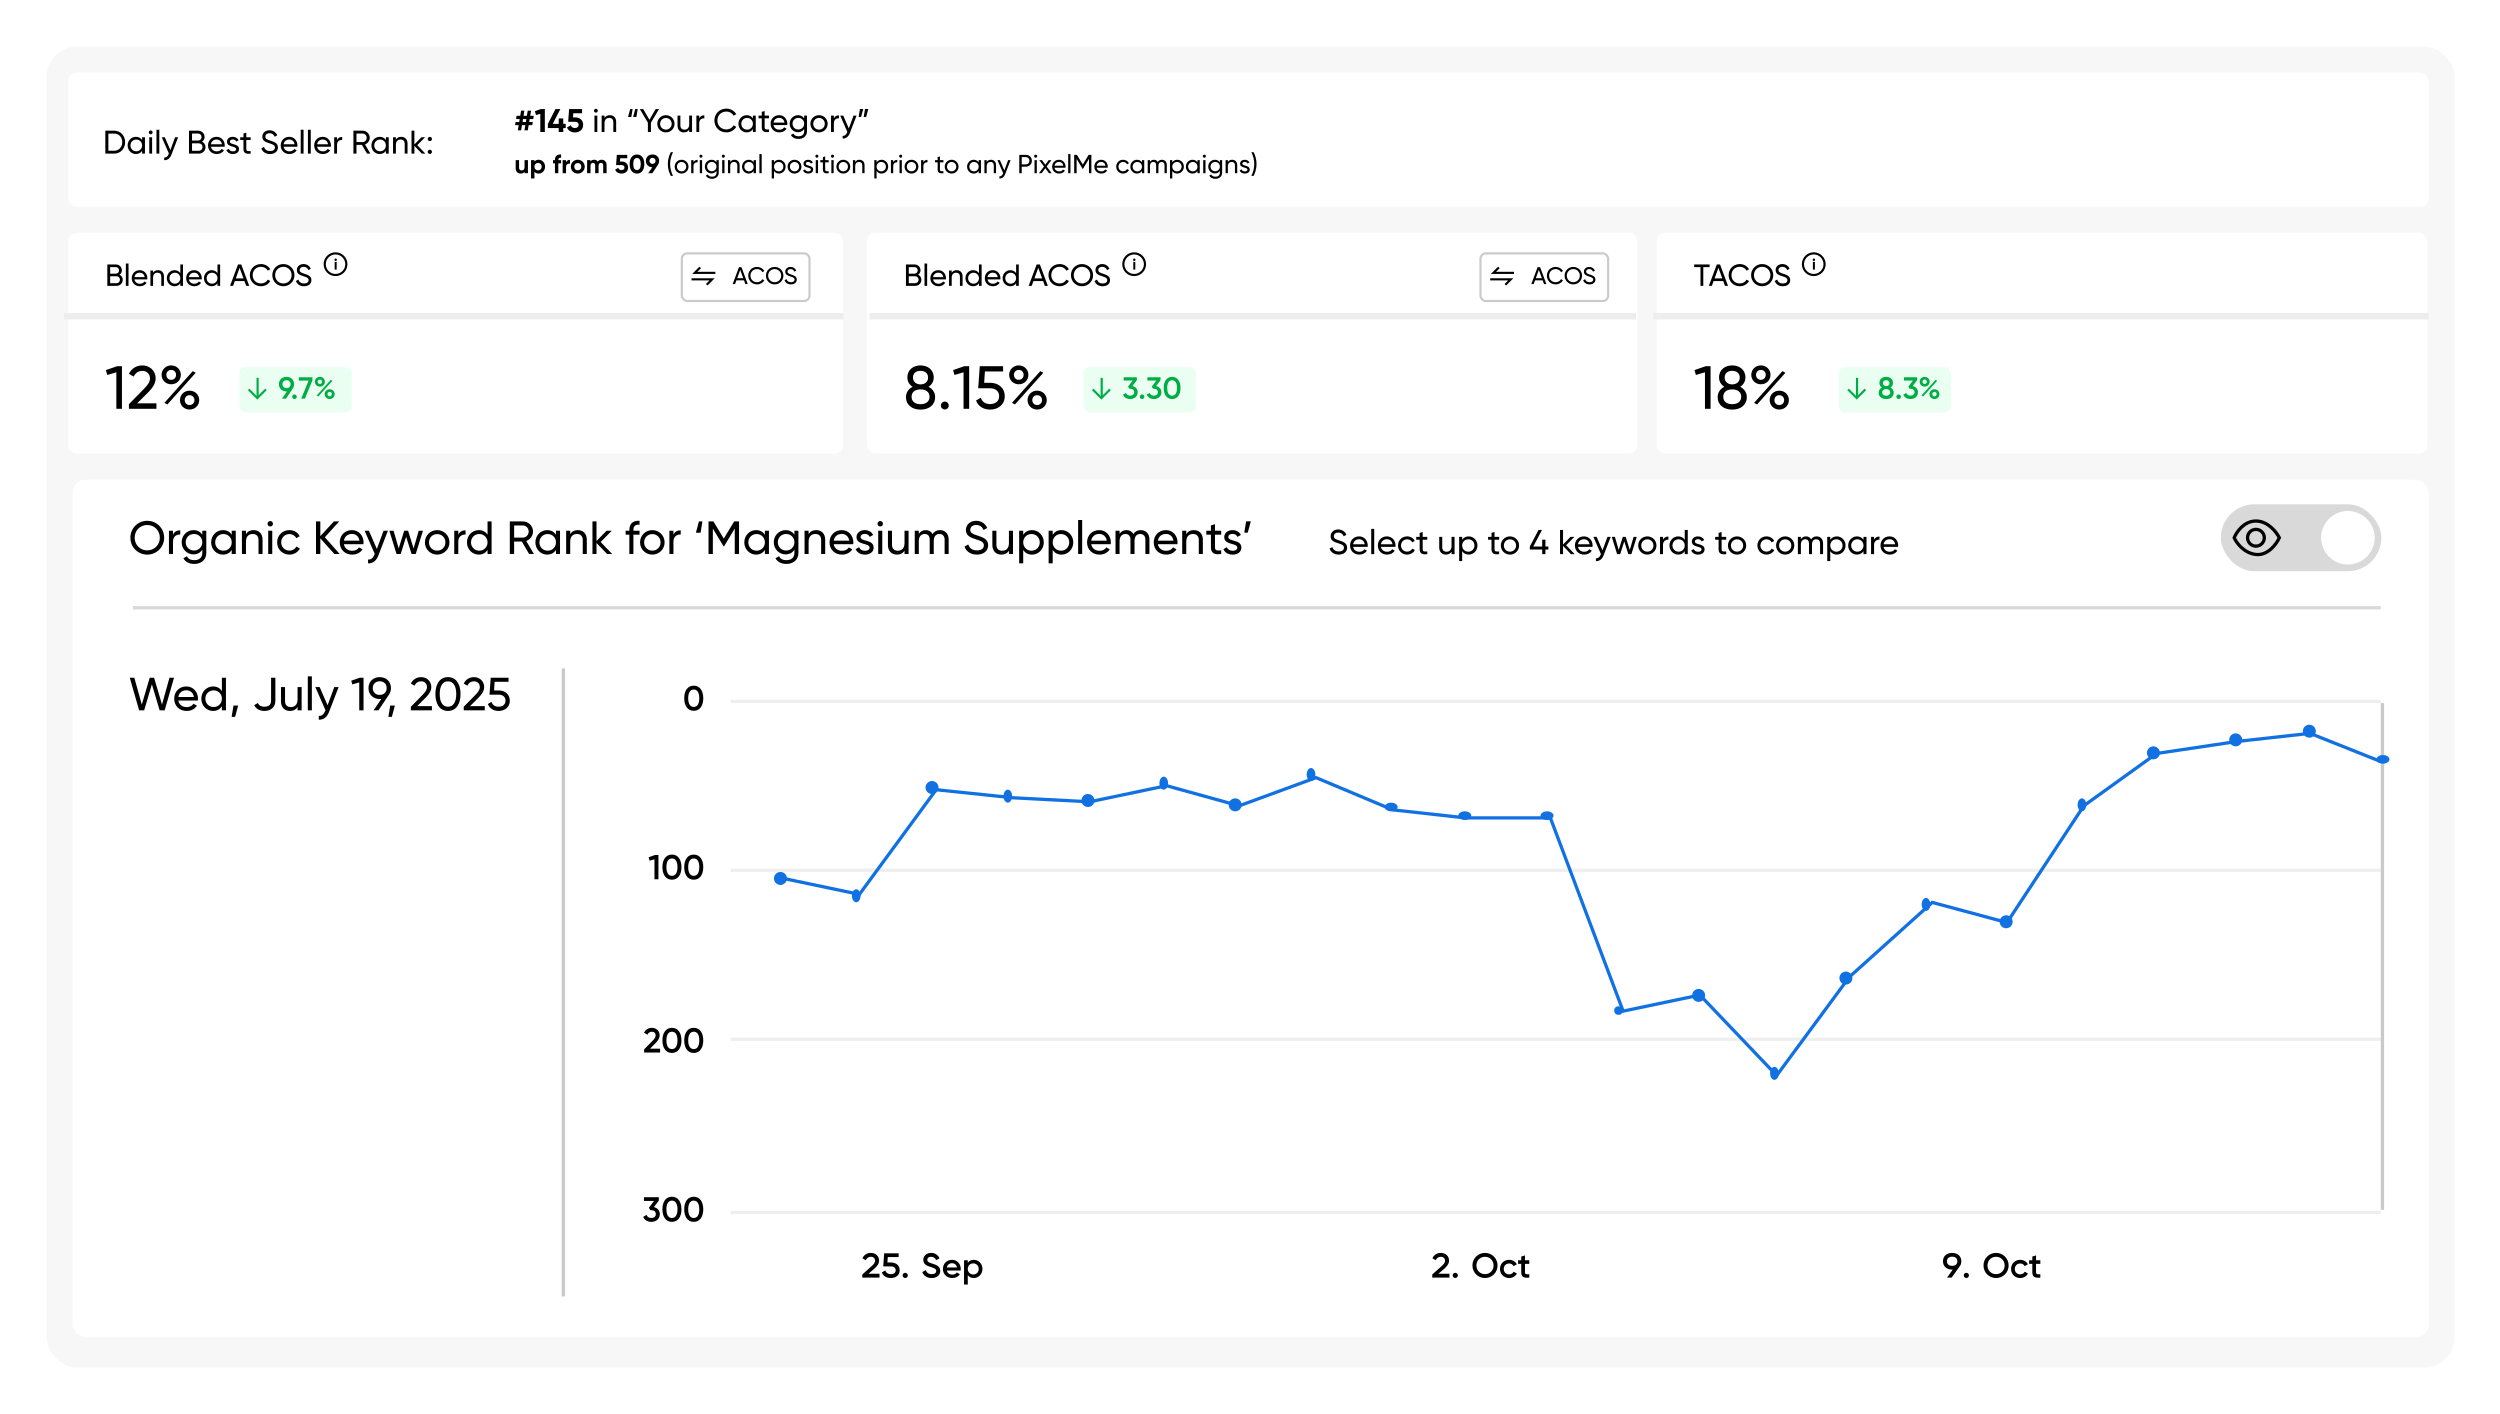 <svg width="596" height="337" viewBox="0 0 596 337" fill="none" xmlns="http://www.w3.org/2000/svg">
<g filter="url(#filter0_d_0_3521)">
<rect x="6" y="6" width="574.092" height="314.925" rx="7.228" fill="#F7F7F7"/>
<rect x="12.196" y="109.254" width="561.702" height="204.443" rx="3.144" fill="white"/>
<rect x="11.162" y="12.195" width="562.734" height="32.009" rx="2.064" fill="white"/>
<path d="M22.139 26.053C23.646 26.053 24.731 27.271 24.731 28.786C24.731 30.3 23.646 31.518 22.139 31.518H20.008V26.053H22.139ZM22.139 30.831C23.264 30.831 24.036 29.941 24.036 28.786C24.036 27.631 23.264 26.741 22.139 26.741H20.734V30.831H22.139ZM28.773 27.615H29.452V31.518H28.773V30.847C28.461 31.323 27.961 31.62 27.298 31.62C26.213 31.62 25.323 30.722 25.323 29.567C25.323 28.411 26.213 27.513 27.298 27.513C27.961 27.513 28.461 27.81 28.773 28.286V27.615ZM27.384 30.964C28.172 30.964 28.773 30.363 28.773 29.567C28.773 28.77 28.172 28.169 27.384 28.169C26.603 28.169 26.002 28.77 26.002 29.567C26.002 30.363 26.603 30.964 27.384 30.964ZM30.825 26.904C30.567 26.904 30.364 26.701 30.364 26.452C30.364 26.202 30.567 25.991 30.825 25.991C31.075 25.991 31.278 26.202 31.278 26.452C31.278 26.701 31.075 26.904 30.825 26.904ZM30.481 31.518V27.615H31.161V31.518H30.481ZM32.197 31.518V25.819H32.876V31.518H32.197ZM36.637 27.615H37.363L35.77 31.76C35.442 32.635 34.833 33.134 34.037 33.08V32.447C34.56 32.486 34.888 32.166 35.091 31.651L35.161 31.503L33.459 27.615H34.185L35.512 30.675L36.637 27.615ZM43.074 28.684C43.566 28.919 43.894 29.379 43.894 29.973C43.894 30.847 43.191 31.518 42.309 31.518H39.952V26.053H42.138C42.989 26.053 43.668 26.701 43.668 27.545C43.668 28.036 43.434 28.435 43.074 28.684ZM42.138 26.733H40.678V28.403H42.138C42.59 28.403 42.949 28.036 42.949 27.568C42.949 27.107 42.59 26.733 42.138 26.733ZM42.309 30.839C42.793 30.839 43.176 30.449 43.176 29.949C43.176 29.457 42.793 29.067 42.309 29.067H40.678V30.839H42.309ZM45.183 29.879C45.316 30.581 45.87 30.98 46.596 30.98C47.135 30.98 47.525 30.73 47.721 30.41L48.298 30.738C47.955 31.268 47.361 31.62 46.581 31.62C45.324 31.62 44.489 30.738 44.489 29.567C44.489 28.411 45.316 27.513 46.534 27.513C47.713 27.513 48.478 28.481 48.478 29.574C48.478 29.676 48.47 29.777 48.454 29.879H45.183ZM46.534 28.154C45.8 28.154 45.293 28.606 45.183 29.285H47.791C47.674 28.513 47.12 28.154 46.534 28.154ZM49.692 28.669C49.692 29.504 51.877 29.012 51.877 30.449C51.877 31.175 51.253 31.62 50.418 31.62C49.637 31.62 49.09 31.245 48.864 30.706L49.45 30.371C49.575 30.745 49.934 30.98 50.418 30.98C50.831 30.98 51.191 30.831 51.191 30.449C51.191 29.613 49.005 30.09 49.005 28.677C49.005 27.99 49.598 27.513 50.386 27.513C51.026 27.513 51.542 27.818 51.792 28.325L51.222 28.645C51.073 28.294 50.73 28.146 50.386 28.146C50.035 28.146 49.692 28.317 49.692 28.669ZM54.653 28.271H53.614V30.386C53.614 30.98 53.958 30.941 54.653 30.909V31.518C53.481 31.674 52.935 31.362 52.935 30.386V28.271H52.162V27.615H52.935V26.725L53.614 26.522V27.615H54.653V28.271ZM59.266 31.62C58.227 31.62 57.486 31.097 57.197 30.277L57.822 29.918C58.017 30.519 58.485 30.909 59.281 30.909C60.054 30.909 60.437 30.558 60.437 30.066C60.437 29.504 59.953 29.317 59.149 29.067C58.274 28.786 57.431 28.513 57.431 27.498C57.431 26.514 58.235 25.952 59.149 25.952C60.046 25.952 60.694 26.459 60.999 27.146L60.39 27.498C60.195 27.029 59.812 26.655 59.149 26.655C58.563 26.655 58.157 26.967 58.157 27.466C58.157 27.974 58.54 28.161 59.305 28.403C60.257 28.716 61.155 28.997 61.155 30.05C61.155 31.011 60.382 31.62 59.266 31.62ZM62.512 29.879C62.645 30.581 63.199 30.98 63.925 30.98C64.464 30.98 64.854 30.73 65.049 30.41L65.627 30.738C65.283 31.268 64.69 31.62 63.91 31.62C62.653 31.62 61.817 30.738 61.817 29.567C61.817 28.411 62.645 27.513 63.863 27.513C65.041 27.513 65.806 28.481 65.806 29.574C65.806 29.676 65.799 29.777 65.783 29.879H62.512ZM63.863 28.154C63.129 28.154 62.621 28.606 62.512 29.285H65.12C65.002 28.513 64.448 28.154 63.863 28.154ZM66.587 31.518V25.819H67.266V31.518H66.587ZM68.303 31.518V25.819H68.982V31.518H68.303ZM70.494 29.879C70.627 30.581 71.181 30.98 71.907 30.98C72.446 30.98 72.836 30.73 73.031 30.41L73.609 30.738C73.266 31.268 72.672 31.62 71.891 31.62C70.635 31.62 69.799 30.738 69.799 29.567C69.799 28.411 70.627 27.513 71.845 27.513C73.023 27.513 73.788 28.481 73.788 29.574C73.788 29.676 73.781 29.777 73.765 29.879H70.494ZM71.845 28.154C71.111 28.154 70.603 28.606 70.494 29.285H73.102C72.984 28.513 72.43 28.154 71.845 28.154ZM75.248 28.271C75.498 27.724 75.974 27.545 76.466 27.545V28.255C75.881 28.232 75.248 28.528 75.248 29.449V31.518H74.569V27.615H75.248V28.271ZM82.392 31.518L81.167 29.426H79.879V31.518H79.153V26.053H81.339C82.275 26.053 83.04 26.811 83.04 27.748C83.04 28.466 82.564 29.098 81.909 29.332L83.197 31.518H82.392ZM79.879 26.733V28.77H81.339C81.877 28.77 82.314 28.31 82.314 27.748C82.314 27.186 81.877 26.733 81.339 26.733H79.879ZM86.889 27.615H87.568V31.518H86.889V30.847C86.576 31.323 86.077 31.62 85.413 31.62C84.328 31.62 83.438 30.722 83.438 29.567C83.438 28.411 84.328 27.513 85.413 27.513C86.077 27.513 86.576 27.81 86.889 28.286V27.615ZM85.499 30.964C86.287 30.964 86.889 30.363 86.889 29.567C86.889 28.77 86.287 28.169 85.499 28.169C84.718 28.169 84.117 28.77 84.117 29.567C84.117 30.363 84.718 30.964 85.499 30.964ZM90.541 27.513C91.454 27.513 92.055 28.122 92.055 29.122V31.518H91.376V29.161C91.376 28.52 91.009 28.161 90.408 28.161C89.783 28.161 89.276 28.528 89.276 29.449V31.518H88.597V27.615H89.276V28.177C89.565 27.716 89.994 27.513 90.541 27.513ZM96.305 31.518H95.462L93.683 29.668V31.518H93.003V26.053H93.683V29.34L95.369 27.615H96.243L94.377 29.504L96.305 31.518ZM97.367 28.536C97.085 28.536 96.859 28.31 96.859 28.029C96.859 27.748 97.085 27.521 97.367 27.521C97.655 27.521 97.874 27.748 97.874 28.029C97.874 28.31 97.655 28.536 97.367 28.536ZM97.367 31.604C97.085 31.604 96.859 31.378 96.859 31.097C96.859 30.816 97.085 30.589 97.367 30.589C97.655 30.589 97.874 30.816 97.874 31.097C97.874 31.378 97.655 31.604 97.367 31.604Z" fill="black"/>
<path d="M122.019 23.274H121.175L121.058 23.977H121.909L121.784 24.734H120.926L120.723 25.968H119.926L120.129 24.734H119.333L119.13 25.968H118.342L118.545 24.734H117.694L117.819 23.977H118.677L118.794 23.274H117.928L118.053 22.509H118.919L119.122 21.284H119.911L119.708 22.509H120.504L120.707 21.284H121.503L121.3 22.509H122.144L122.019 23.274ZM120.262 23.977L120.379 23.274H119.583L119.466 23.977H120.262ZM123.847 20.893H124.784V26.358H123.706V22.033L122.676 22.322L122.411 21.401L123.847 20.893ZM129.762 24.43V25.429H129.177V26.358H128.092V25.429H125.508V24.43L127.327 20.893H128.482L126.671 24.43H128.092V23.134H129.177V24.43H129.762ZM132.058 22.884C133.057 22.884 133.924 23.501 133.924 24.672C133.924 25.843 133.003 26.467 131.972 26.467C131.121 26.467 130.38 26.093 130.067 25.296L130.989 24.758C131.121 25.179 131.426 25.413 131.972 25.413C132.534 25.413 132.847 25.117 132.847 24.672C132.847 24.235 132.534 23.93 132.003 23.93H130.348L130.567 20.893H133.666V21.9H131.566L131.496 22.884H132.058ZM136.959 21.744C136.702 21.744 136.499 21.541 136.499 21.291C136.499 21.042 136.702 20.831 136.959 20.831C137.209 20.831 137.412 21.042 137.412 21.291C137.412 21.541 137.209 21.744 136.959 21.744ZM136.616 26.358V22.455H137.295V26.358H136.616ZM140.275 22.353C141.189 22.353 141.79 22.962 141.79 23.961V26.358H141.11V24C141.11 23.36 140.744 23.001 140.142 23.001C139.518 23.001 139.01 23.368 139.01 24.289V26.358H138.331V22.455H139.01V23.017C139.299 22.556 139.729 22.353 140.275 22.353ZM144.619 22.79L145.127 20.893H145.712L145.4 22.79H144.619ZM145.829 22.79L146.337 20.893H146.922L146.61 22.79H145.829ZM152.014 20.893L150.078 24.149V26.358H149.352V24.141L147.423 20.893H148.235L149.719 23.454L151.202 20.893H152.014ZM153.645 26.459C152.505 26.459 151.591 25.562 151.591 24.406C151.591 23.251 152.505 22.353 153.645 22.353C154.784 22.353 155.706 23.251 155.706 24.406C155.706 25.562 154.784 26.459 153.645 26.459ZM153.645 25.796C154.425 25.796 155.026 25.195 155.026 24.406C155.026 23.618 154.425 23.017 153.645 23.017C152.872 23.017 152.271 23.618 152.271 24.406C152.271 25.195 152.872 25.796 153.645 25.796ZM159.199 22.455H159.879V26.358H159.199V25.796C158.911 26.256 158.481 26.459 157.935 26.459C157.021 26.459 156.42 25.851 156.42 24.851V22.455H157.099V24.812C157.099 25.452 157.466 25.811 158.068 25.811C158.692 25.811 159.199 25.445 159.199 24.523V22.455ZM161.592 23.11C161.842 22.564 162.318 22.384 162.81 22.384V23.095C162.224 23.071 161.592 23.368 161.592 24.289V26.358H160.913V22.455H161.592V23.11ZM168.065 26.459C166.394 26.459 165.207 25.195 165.207 23.626C165.207 22.049 166.394 20.792 168.065 20.792C169.072 20.792 169.962 21.315 170.422 22.119L169.79 22.486C169.478 21.885 168.814 21.494 168.065 21.494C166.784 21.494 165.926 22.423 165.926 23.626C165.926 24.82 166.784 25.749 168.065 25.749C168.814 25.749 169.478 25.359 169.79 24.765L170.422 25.125C169.969 25.928 169.079 26.459 168.065 26.459ZM174.391 22.455H175.07V26.358H174.391V25.686C174.079 26.163 173.579 26.459 172.915 26.459C171.83 26.459 170.94 25.562 170.94 24.406C170.94 23.251 171.83 22.353 172.915 22.353C173.579 22.353 174.079 22.65 174.391 23.126V22.455ZM173.001 25.804C173.79 25.804 174.391 25.203 174.391 24.406C174.391 23.61 173.79 23.009 173.001 23.009C172.221 23.009 171.62 23.61 171.62 24.406C171.62 25.203 172.221 25.804 173.001 25.804ZM178.222 23.11H177.184V25.226C177.184 25.819 177.528 25.78 178.222 25.749V26.358C177.051 26.514 176.505 26.202 176.505 25.226V23.11H175.732V22.455H176.505V21.565L177.184 21.362V22.455H178.222V23.11ZM179.305 24.718C179.437 25.421 179.992 25.819 180.718 25.819C181.256 25.819 181.647 25.569 181.842 25.249L182.419 25.577C182.076 26.108 181.483 26.459 180.702 26.459C179.445 26.459 178.61 25.577 178.61 24.406C178.61 23.251 179.437 22.353 180.655 22.353C181.834 22.353 182.599 23.321 182.599 24.414C182.599 24.515 182.591 24.617 182.576 24.718H179.305ZM180.655 22.993C179.921 22.993 179.414 23.446 179.305 24.125H181.912C181.795 23.352 181.241 22.993 180.655 22.993ZM186.612 22.455H187.283V26.194C187.283 27.412 186.307 28.021 185.293 28.021C184.418 28.021 183.762 27.685 183.442 27.068L184.036 26.733C184.215 27.099 184.543 27.388 185.308 27.388C186.12 27.388 186.612 26.928 186.612 26.194V25.64C186.3 26.116 185.8 26.42 185.144 26.42C184.036 26.42 183.153 25.523 183.153 24.383C183.153 23.251 184.036 22.353 185.144 22.353C185.8 22.353 186.3 22.65 186.612 23.126V22.455ZM185.222 25.772C186.011 25.772 186.612 25.171 186.612 24.383C186.612 23.602 186.011 23.001 185.222 23.001C184.434 23.001 183.833 23.602 183.833 24.383C183.833 25.171 184.434 25.772 185.222 25.772ZM190.147 26.459C189.007 26.459 188.094 25.562 188.094 24.406C188.094 23.251 189.007 22.353 190.147 22.353C191.287 22.353 192.208 23.251 192.208 24.406C192.208 25.562 191.287 26.459 190.147 26.459ZM190.147 25.796C190.927 25.796 191.529 25.195 191.529 24.406C191.529 23.618 190.927 23.017 190.147 23.017C189.374 23.017 188.773 23.618 188.773 24.406C188.773 25.195 189.374 25.796 190.147 25.796ZM193.688 23.11C193.937 22.564 194.414 22.384 194.905 22.384V23.095C194.32 23.071 193.688 23.368 193.688 24.289V26.358H193.008V22.455H193.688V23.11ZM198.378 22.455H199.104L197.512 26.6C197.184 27.474 196.575 27.974 195.779 27.919V27.287C196.302 27.326 196.63 27.006 196.833 26.491L196.903 26.342L195.201 22.455H195.927L197.254 25.515L198.378 22.455ZM200.686 20.885L200.179 22.782H199.593L199.906 20.885H200.686ZM201.896 20.885L201.389 22.782H200.803L201.116 20.885H201.896Z" fill="black"/>
<path d="M119.949 33.064H120.756V36.194H119.949V35.843C119.761 36.125 119.436 36.281 119.016 36.281C118.353 36.281 117.833 35.818 117.833 34.986V33.064H118.641V34.886C118.641 35.311 118.897 35.53 119.26 35.53C119.655 35.53 119.949 35.299 119.949 34.754V33.064ZM123.317 32.977C124.156 32.977 124.844 33.696 124.844 34.629C124.844 35.562 124.156 36.281 123.317 36.281C122.86 36.281 122.528 36.112 122.303 35.824V37.445H121.496V33.064H122.303V33.434C122.528 33.146 122.86 32.977 123.317 32.977ZM123.167 35.511C123.667 35.511 124.037 35.155 124.037 34.629C124.037 34.103 123.667 33.746 123.167 33.746C122.672 33.746 122.303 34.103 122.303 34.629C122.303 35.155 122.672 35.511 123.167 35.511ZM128.662 32.501C128.242 32.47 127.998 32.607 127.998 33.033V33.064H128.662V33.84H127.998V36.194H127.191V33.84H126.74V33.064H127.191V33.033C127.191 32.169 127.667 31.662 128.662 31.725V32.501ZM129.839 33.602C130.002 33.177 130.396 33.002 130.791 33.002V33.903C130.371 33.853 129.839 34.041 129.839 34.698V36.194H129.032V33.064H129.839V33.602ZM132.636 36.281C131.716 36.281 130.984 35.562 130.984 34.629C130.984 33.696 131.716 32.977 132.636 32.977C133.556 32.977 134.295 33.696 134.295 34.629C134.295 35.562 133.556 36.281 132.636 36.281ZM132.636 35.493C133.118 35.493 133.487 35.136 133.487 34.629C133.487 34.122 133.118 33.765 132.636 33.765C132.16 33.765 131.791 34.122 131.791 34.629C131.791 35.136 132.16 35.493 132.636 35.493ZM138.324 32.977C139.037 32.977 139.507 33.484 139.507 34.266V36.194H138.699V34.322C138.699 33.953 138.512 33.728 138.174 33.728C137.817 33.728 137.592 33.965 137.592 34.435V36.194H136.784V34.322C136.784 33.953 136.596 33.728 136.258 33.728C135.914 33.728 135.67 33.965 135.67 34.435V36.194H134.863V33.064H135.67V33.396C135.845 33.133 136.139 32.977 136.54 32.977C136.928 32.977 137.216 33.139 137.391 33.427C137.585 33.146 137.898 32.977 138.324 32.977ZM143.14 33.408C143.941 33.408 144.636 33.903 144.636 34.842C144.636 35.781 143.898 36.281 143.071 36.281C142.389 36.281 141.795 35.981 141.544 35.342L142.283 34.911C142.389 35.248 142.633 35.436 143.071 35.436C143.522 35.436 143.772 35.199 143.772 34.842C143.772 34.491 143.522 34.247 143.096 34.247H141.77L141.945 31.812H144.43V32.62H142.746L142.69 33.408H143.14ZM146.752 36.281C145.637 36.281 144.999 35.355 144.999 34.003C144.999 32.651 145.637 31.725 146.752 31.725C147.872 31.725 148.504 32.651 148.504 34.003C148.504 35.355 147.872 36.281 146.752 36.281ZM146.752 35.436C147.34 35.436 147.647 34.929 147.647 34.003C147.647 33.077 147.34 32.563 146.752 32.563C146.163 32.563 145.863 33.077 145.863 34.003C145.863 34.929 146.163 35.436 146.752 35.436ZM152.039 33.246C152.039 33.584 151.946 33.89 151.777 34.135H151.783L150.418 36.194H149.43L150.406 34.767C149.498 34.748 148.866 34.128 148.866 33.246C148.866 32.351 149.517 31.725 150.45 31.725C151.395 31.725 152.039 32.351 152.039 33.246ZM149.724 33.246C149.724 33.69 150.049 33.959 150.45 33.959C150.863 33.959 151.182 33.69 151.182 33.246C151.182 32.801 150.863 32.538 150.45 32.538C150.049 32.538 149.724 32.808 149.724 33.246ZM154.798 36.819C154.36 35.943 154.109 35.004 154.109 34.003C154.109 33.002 154.36 32.063 154.798 31.187H155.342C154.904 32.063 154.654 33.002 154.654 34.003C154.654 35.004 154.904 35.943 155.342 36.819H154.798ZM157.384 36.275C156.471 36.275 155.738 35.555 155.738 34.629C155.738 33.703 156.471 32.983 157.384 32.983C158.298 32.983 159.037 33.703 159.037 34.629C159.037 35.555 158.298 36.275 157.384 36.275ZM157.384 35.743C158.01 35.743 158.492 35.261 158.492 34.629C158.492 33.997 158.01 33.515 157.384 33.515C156.765 33.515 156.283 33.997 156.283 34.629C156.283 35.261 156.765 35.743 157.384 35.743ZM160.223 33.59C160.423 33.152 160.805 33.008 161.2 33.008V33.578C160.73 33.559 160.223 33.797 160.223 34.535V36.194H159.679V33.064H160.223V33.59ZM162.008 32.495C161.801 32.495 161.638 32.332 161.638 32.132C161.638 31.931 161.801 31.762 162.008 31.762C162.208 31.762 162.371 31.931 162.371 32.132C162.371 32.332 162.208 32.495 162.008 32.495ZM161.732 36.194V33.064H162.277V36.194H161.732ZM165.705 33.064H166.243V36.062C166.243 37.038 165.461 37.527 164.647 37.527C163.946 37.527 163.42 37.258 163.164 36.763L163.639 36.494C163.783 36.788 164.046 37.02 164.66 37.02C165.311 37.02 165.705 36.651 165.705 36.062V35.618C165.455 36 165.054 36.244 164.528 36.244C163.639 36.244 162.932 35.524 162.932 34.61C162.932 33.703 163.639 32.983 164.528 32.983C165.054 32.983 165.455 33.221 165.705 33.602V33.064ZM164.591 35.724C165.223 35.724 165.705 35.242 165.705 34.61C165.705 33.984 165.223 33.502 164.591 33.502C163.959 33.502 163.477 33.984 163.477 34.61C163.477 35.242 163.959 35.724 164.591 35.724ZM167.343 32.495C167.137 32.495 166.974 32.332 166.974 32.132C166.974 31.931 167.137 31.762 167.343 31.762C167.544 31.762 167.706 31.931 167.706 32.132C167.706 32.332 167.544 32.495 167.343 32.495ZM167.068 36.194V33.064H167.613V36.194H167.068ZM170.002 32.983C170.734 32.983 171.216 33.471 171.216 34.272V36.194H170.671V34.303C170.671 33.79 170.377 33.502 169.895 33.502C169.395 33.502 168.988 33.797 168.988 34.535V36.194H168.443V33.064H168.988V33.515C169.219 33.146 169.564 32.983 170.002 32.983ZM174.567 33.064H175.112V36.194H174.567V35.655C174.317 36.037 173.916 36.275 173.384 36.275C172.514 36.275 171.801 35.555 171.801 34.629C171.801 33.703 172.514 32.983 173.384 32.983C173.916 32.983 174.317 33.221 174.567 33.602V33.064ZM173.453 35.749C174.085 35.749 174.567 35.267 174.567 34.629C174.567 33.99 174.085 33.509 173.453 33.509C172.827 33.509 172.345 33.99 172.345 34.629C172.345 35.267 172.827 35.749 173.453 35.749ZM175.937 36.194V31.625H176.481V36.194H175.937ZM180.604 32.983C181.474 32.983 182.187 33.703 182.187 34.629C182.187 35.555 181.474 36.275 180.604 36.275C180.072 36.275 179.671 36.037 179.421 35.655V37.445H178.877V33.064H179.421V33.602C179.671 33.221 180.072 32.983 180.604 32.983ZM180.535 35.749C181.161 35.749 181.643 35.267 181.643 34.629C181.643 33.99 181.161 33.509 180.535 33.509C179.903 33.509 179.421 33.99 179.421 34.629C179.421 35.267 179.903 35.749 180.535 35.749ZM184.308 36.275C183.394 36.275 182.662 35.555 182.662 34.629C182.662 33.703 183.394 32.983 184.308 32.983C185.222 32.983 185.96 33.703 185.96 34.629C185.96 35.555 185.222 36.275 184.308 36.275ZM184.308 35.743C184.934 35.743 185.416 35.261 185.416 34.629C185.416 33.997 184.934 33.515 184.308 33.515C183.688 33.515 183.206 33.997 183.206 34.629C183.206 35.261 183.688 35.743 184.308 35.743ZM187.004 33.909C187.004 34.579 188.757 34.184 188.757 35.336C188.757 35.918 188.256 36.275 187.586 36.275C186.961 36.275 186.522 35.974 186.341 35.543L186.81 35.274C186.911 35.574 187.198 35.762 187.586 35.762C187.918 35.762 188.206 35.643 188.206 35.336C188.206 34.666 186.454 35.048 186.454 33.915C186.454 33.365 186.929 32.983 187.561 32.983C188.075 32.983 188.488 33.227 188.688 33.634L188.231 33.89C188.112 33.609 187.837 33.49 187.561 33.49C187.28 33.49 187.004 33.627 187.004 33.909ZM189.646 32.495C189.44 32.495 189.277 32.332 189.277 32.132C189.277 31.931 189.44 31.762 189.646 31.762C189.847 31.762 190.009 31.931 190.009 32.132C190.009 32.332 189.847 32.495 189.646 32.495ZM189.371 36.194V33.064H189.915V36.194H189.371ZM192.449 33.59H191.616V35.286C191.616 35.762 191.892 35.73 192.449 35.705V36.194C191.51 36.319 191.072 36.068 191.072 35.286V33.59H190.452V33.064H191.072V32.351L191.616 32.188V33.064H192.449V33.59ZM193.369 32.495C193.162 32.495 192.999 32.332 192.999 32.132C192.999 31.931 193.162 31.762 193.369 31.762C193.569 31.762 193.732 31.931 193.732 32.132C193.732 32.332 193.569 32.495 193.369 32.495ZM193.093 36.194V33.064H193.638V36.194H193.093ZM195.939 36.275C195.025 36.275 194.293 35.555 194.293 34.629C194.293 33.703 195.025 32.983 195.939 32.983C196.853 32.983 197.592 33.703 197.592 34.629C197.592 35.555 196.853 36.275 195.939 36.275ZM195.939 35.743C196.565 35.743 197.047 35.261 197.047 34.629C197.047 33.997 196.565 33.515 195.939 33.515C195.32 33.515 194.838 33.997 194.838 34.629C194.838 35.261 195.32 35.743 195.939 35.743ZM199.792 32.983C200.524 32.983 201.006 33.471 201.006 34.272V36.194H200.462V34.303C200.462 33.79 200.167 33.502 199.685 33.502C199.185 33.502 198.778 33.797 198.778 34.535V36.194H198.233V33.064H198.778V33.515C199.01 33.146 199.354 32.983 199.792 32.983ZM205.058 32.983C205.928 32.983 206.642 33.703 206.642 34.629C206.642 35.555 205.928 36.275 205.058 36.275C204.526 36.275 204.126 36.037 203.875 35.655V37.445H203.331V33.064H203.875V33.602C204.126 33.221 204.526 32.983 205.058 32.983ZM204.989 35.749C205.615 35.749 206.097 35.267 206.097 34.629C206.097 33.99 205.615 33.509 204.989 33.509C204.357 33.509 203.875 33.99 203.875 34.629C203.875 35.267 204.357 35.749 204.989 35.749ZM207.836 33.59C208.036 33.152 208.418 33.008 208.812 33.008V33.578C208.343 33.559 207.836 33.797 207.836 34.535V36.194H207.291V33.064H207.836V33.59ZM209.621 32.495C209.414 32.495 209.251 32.332 209.251 32.132C209.251 31.931 209.414 31.762 209.621 31.762C209.821 31.762 209.984 31.931 209.984 32.132C209.984 32.332 209.821 32.495 209.621 32.495ZM209.345 36.194V33.064H209.89V36.194H209.345ZM212.191 36.275C211.277 36.275 210.545 35.555 210.545 34.629C210.545 33.703 211.277 32.983 212.191 32.983C213.105 32.983 213.843 33.703 213.843 34.629C213.843 35.555 213.105 36.275 212.191 36.275ZM212.191 35.743C212.817 35.743 213.299 35.261 213.299 34.629C213.299 33.997 212.817 33.515 212.191 33.515C211.572 33.515 211.09 33.997 211.09 34.629C211.09 35.261 211.572 35.743 212.191 35.743ZM215.03 33.59C215.23 33.152 215.612 33.008 216.006 33.008V33.578C215.537 33.559 215.03 33.797 215.03 34.535V36.194H214.485V33.064H215.03V33.59ZM219.806 33.59H218.974V35.286C218.974 35.762 219.249 35.73 219.806 35.705V36.194C218.867 36.319 218.429 36.068 218.429 35.286V33.59H217.81V33.064H218.429V32.351L218.974 32.188V33.064H219.806V33.59ZM221.763 36.275C220.849 36.275 220.117 35.555 220.117 34.629C220.117 33.703 220.849 32.983 221.763 32.983C222.676 32.983 223.415 33.703 223.415 34.629C223.415 35.555 222.676 36.275 221.763 36.275ZM221.763 35.743C222.388 35.743 222.87 35.261 222.87 34.629C222.87 33.997 222.388 33.515 221.763 33.515C221.143 33.515 220.661 33.997 220.661 34.629C220.661 35.261 221.143 35.743 221.763 35.743ZM228.213 33.064H228.757V36.194H228.213V35.655C227.962 36.037 227.562 36.275 227.03 36.275C226.16 36.275 225.446 35.555 225.446 34.629C225.446 33.703 226.16 32.983 227.03 32.983C227.562 32.983 227.962 33.221 228.213 33.602V33.064ZM227.099 35.749C227.731 35.749 228.213 35.267 228.213 34.629C228.213 33.99 227.731 33.509 227.099 33.509C226.473 33.509 225.991 33.99 225.991 34.629C225.991 35.267 226.473 35.749 227.099 35.749ZM231.141 32.983C231.873 32.983 232.355 33.471 232.355 34.272V36.194H231.81V34.303C231.81 33.79 231.516 33.502 231.034 33.502C230.533 33.502 230.127 33.797 230.127 34.535V36.194H229.582V33.064H230.127V33.515C230.358 33.146 230.702 32.983 231.141 32.983ZM235.232 33.064H235.814L234.537 36.388C234.274 37.089 233.786 37.489 233.148 37.445V36.938C233.567 36.97 233.83 36.713 233.993 36.3L234.049 36.181L232.685 33.064H233.267L234.331 35.518L235.232 33.064ZM239.479 31.812C240.287 31.812 240.894 32.42 240.894 33.221C240.894 34.016 240.287 34.629 239.479 34.629H238.472V36.194H237.89V31.812H239.479ZM239.479 34.084C239.961 34.084 240.318 33.715 240.318 33.221C240.318 32.72 239.961 32.357 239.479 32.357H238.472V34.084H239.479ZM241.8 32.495C241.594 32.495 241.431 32.332 241.431 32.132C241.431 31.931 241.594 31.762 241.8 31.762C242.001 31.762 242.163 31.931 242.163 32.132C242.163 32.332 242.001 32.495 241.8 32.495ZM241.525 36.194V33.064H242.07V36.194H241.525ZM245.617 36.194H244.978L244.102 35.011L243.219 36.194H242.581L243.783 34.585L242.65 33.064H243.295L244.102 34.153L244.909 33.064H245.548L244.421 34.579L245.617 36.194ZM246.283 34.879C246.389 35.443 246.834 35.762 247.416 35.762C247.848 35.762 248.161 35.562 248.317 35.305L248.78 35.568C248.505 35.993 248.029 36.275 247.403 36.275C246.396 36.275 245.726 35.568 245.726 34.629C245.726 33.703 246.389 32.983 247.366 32.983C248.311 32.983 248.924 33.759 248.924 34.635C248.924 34.717 248.918 34.798 248.905 34.879H246.283ZM247.366 33.496C246.778 33.496 246.371 33.859 246.283 34.404H248.374C248.28 33.784 247.835 33.496 247.366 33.496ZM249.55 36.194V31.625H250.095V36.194H249.55ZM255.081 31.812V36.194H254.505V32.77L253.072 35.155H252.997L251.564 32.776V36.194H250.982V31.812H251.639L253.035 34.128L254.424 31.812H255.081ZM256.344 34.879C256.45 35.443 256.894 35.762 257.476 35.762C257.908 35.762 258.221 35.562 258.378 35.305L258.841 35.568C258.565 35.993 258.09 36.275 257.464 36.275C256.456 36.275 255.786 35.568 255.786 34.629C255.786 33.703 256.45 32.983 257.426 32.983C258.371 32.983 258.985 33.759 258.985 34.635C258.985 34.717 258.978 34.798 258.966 34.879H256.344ZM257.426 33.496C256.838 33.496 256.431 33.859 256.344 34.404H258.434C258.34 33.784 257.896 33.496 257.426 33.496ZM262.646 36.275C261.701 36.275 261 35.555 261 34.629C261 33.703 261.701 32.983 262.646 32.983C263.266 32.983 263.791 33.308 264.029 33.803L263.572 34.066C263.416 33.734 263.065 33.515 262.646 33.515C262.02 33.515 261.545 33.997 261.545 34.629C261.545 35.255 262.02 35.737 262.646 35.737C263.072 35.737 263.416 35.518 263.591 35.192L264.054 35.461C263.791 35.95 263.259 36.275 262.646 36.275ZM267.14 33.064H267.685V36.194H267.14V35.655C266.89 36.037 266.489 36.275 265.957 36.275C265.087 36.275 264.374 35.555 264.374 34.629C264.374 33.703 265.087 32.983 265.957 32.983C266.489 32.983 266.89 33.221 267.14 33.602V33.064ZM266.026 35.749C266.658 35.749 267.14 35.267 267.14 34.629C267.14 33.99 266.658 33.509 266.026 33.509C265.4 33.509 264.918 33.99 264.918 34.629C264.918 35.267 265.4 35.749 266.026 35.749ZM271.889 32.983C272.584 32.983 273.066 33.465 273.066 34.247V36.194H272.522V34.266C272.522 33.772 272.246 33.502 271.833 33.502C271.395 33.502 271.063 33.778 271.063 34.454V36.194H270.519V34.266C270.519 33.772 270.262 33.502 269.855 33.502C269.436 33.502 269.054 33.778 269.054 34.454V36.194H268.51V33.064H269.054V33.484C269.28 33.133 269.605 32.983 269.987 32.983C270.412 32.983 270.725 33.177 270.907 33.515C271.126 33.158 271.483 32.983 271.889 32.983ZM275.549 32.983C276.419 32.983 277.132 33.703 277.132 34.629C277.132 35.555 276.419 36.275 275.549 36.275C275.017 36.275 274.616 36.037 274.366 35.655V37.445H273.821V33.064H274.366V33.602C274.616 33.221 275.017 32.983 275.549 32.983ZM275.48 35.749C276.106 35.749 276.588 35.267 276.588 34.629C276.588 33.99 276.106 33.509 275.48 33.509C274.848 33.509 274.366 33.99 274.366 34.629C274.366 35.267 274.848 35.749 275.48 35.749ZM280.373 33.064H280.917V36.194H280.373V35.655C280.123 36.037 279.722 36.275 279.19 36.275C278.32 36.275 277.606 35.555 277.606 34.629C277.606 33.703 278.32 32.983 279.19 32.983C279.722 32.983 280.123 33.221 280.373 33.602V33.064ZM279.259 35.749C279.891 35.749 280.373 35.267 280.373 34.629C280.373 33.99 279.891 33.509 279.259 33.509C278.633 33.509 278.151 33.99 278.151 34.629C278.151 35.267 278.633 35.749 279.259 35.749ZM282.018 32.495C281.811 32.495 281.648 32.332 281.648 32.132C281.648 31.931 281.811 31.762 282.018 31.762C282.218 31.762 282.381 31.931 282.381 32.132C282.381 32.332 282.218 32.495 282.018 32.495ZM281.742 36.194V33.064H282.287V36.194H281.742ZM285.715 33.064H286.253V36.062C286.253 37.038 285.471 37.527 284.657 37.527C283.956 37.527 283.431 37.258 283.174 36.763L283.65 36.494C283.794 36.788 284.056 37.02 284.67 37.02C285.321 37.02 285.715 36.651 285.715 36.062V35.618C285.465 36 285.064 36.244 284.538 36.244C283.65 36.244 282.942 35.524 282.942 34.61C282.942 33.703 283.65 32.983 284.538 32.983C285.064 32.983 285.465 33.221 285.715 33.602V33.064ZM284.601 35.724C285.233 35.724 285.715 35.242 285.715 34.61C285.715 33.984 285.233 33.502 284.601 33.502C283.969 33.502 283.487 33.984 283.487 34.61C283.487 35.242 283.969 35.724 284.601 35.724ZM288.637 32.983C289.369 32.983 289.851 33.471 289.851 34.272V36.194H289.306V34.303C289.306 33.79 289.012 33.502 288.53 33.502C288.03 33.502 287.623 33.797 287.623 34.535V36.194H287.078V33.064H287.623V33.515C287.854 33.146 288.198 32.983 288.637 32.983ZM291.08 33.909C291.08 34.579 292.833 34.184 292.833 35.336C292.833 35.918 292.332 36.275 291.662 36.275C291.037 36.275 290.598 35.974 290.417 35.543L290.886 35.274C290.986 35.574 291.274 35.762 291.662 35.762C291.994 35.762 292.282 35.643 292.282 35.336C292.282 34.666 290.53 35.048 290.53 33.915C290.53 33.365 291.005 32.983 291.637 32.983C292.151 32.983 292.564 33.227 292.764 33.634L292.307 33.89C292.188 33.609 291.913 33.49 291.637 33.49C291.356 33.49 291.08 33.627 291.08 33.909ZM293.765 36.819H293.221C293.659 35.943 293.909 35.004 293.909 34.003C293.909 33.002 293.659 32.063 293.221 31.187H293.765C294.203 32.063 294.454 33.002 294.454 34.003C294.454 35.004 294.203 35.943 293.765 36.819Z" fill="black"/>
<path d="M26.588 139.786H562.477" stroke="#D9D9D9" stroke-width="0.786"/>
<line x1="169.079" y1="162.109" x2="562.477" y2="162.109" stroke="#EEEEEE" stroke-width="0.786"/>
<line x1="169.079" y1="202.378" x2="562.477" y2="202.378" stroke="#EEEEEE" stroke-width="0.786"/>
<line x1="169.079" y1="242.647" x2="562.477" y2="242.647" stroke="#EEEEEE" stroke-width="0.786"/>
<line x1="169.079" y1="283.949" x2="562.477" y2="283.949" stroke="#EEEEEE" stroke-width="0.786"/>
<line x1="129.203" y1="154.242" x2="129.203" y2="303.96" stroke="#CACACA" stroke-width="0.786"/>
<line x1="562.87" y1="162.502" x2="562.87" y2="283.309" stroke="#CACACA" stroke-width="0.786"/>
<path d="M29.998 127.117C27.744 127.117 25.978 125.318 25.978 123.086C25.978 120.842 27.744 119.054 29.998 119.054C32.253 119.054 34.03 120.842 34.03 123.086C34.03 125.318 32.253 127.117 29.998 127.117ZM29.998 126.107C31.698 126.107 32.997 124.785 32.997 123.086C32.997 121.375 31.698 120.054 29.998 120.054C28.299 120.054 27 121.375 27 123.086C27 124.785 28.299 126.107 29.998 126.107ZM36.138 122.353C36.493 121.575 37.171 121.32 37.871 121.32V122.33C37.038 122.297 36.138 122.719 36.138 124.03V126.973H35.172V121.42H36.138V122.353ZM43.122 121.42H44.077V126.74C44.077 128.472 42.688 129.339 41.245 129.339C40.001 129.339 39.068 128.861 38.612 127.984L39.456 127.506C39.712 128.028 40.178 128.439 41.267 128.439C42.422 128.439 43.122 127.784 43.122 126.74V125.951C42.677 126.629 41.967 127.062 41.034 127.062C39.456 127.062 38.202 125.785 38.202 124.163C38.202 122.553 39.456 121.275 41.034 121.275C41.967 121.275 42.677 121.697 43.122 122.375V121.42ZM41.145 126.14C42.266 126.14 43.122 125.285 43.122 124.163C43.122 123.052 42.266 122.197 41.145 122.197C40.023 122.197 39.168 123.052 39.168 124.163C39.168 125.285 40.023 126.14 41.145 126.14ZM50.139 121.42H51.105V126.973H50.139V126.018C49.694 126.695 48.984 127.117 48.04 127.117C46.496 127.117 45.23 125.84 45.23 124.196C45.23 122.553 46.496 121.275 48.04 121.275C48.984 121.275 49.694 121.697 50.139 122.375V121.42ZM48.162 126.184C49.283 126.184 50.139 125.329 50.139 124.196C50.139 123.063 49.283 122.208 48.162 122.208C47.051 122.208 46.196 123.063 46.196 124.196C46.196 125.329 47.051 126.184 48.162 126.184ZM55.334 121.275C56.634 121.275 57.489 122.142 57.489 123.563V126.973H56.523V123.619C56.523 122.708 56.001 122.197 55.146 122.197C54.257 122.197 53.535 122.719 53.535 124.03V126.973H52.569V121.42H53.535V122.219C53.946 121.564 54.557 121.275 55.334 121.275ZM59.327 120.409C58.96 120.409 58.671 120.12 58.671 119.765C58.671 119.409 58.96 119.11 59.327 119.11C59.682 119.11 59.971 119.409 59.971 119.765C59.971 120.12 59.682 120.409 59.327 120.409ZM58.838 126.973V121.42H59.804V126.973H58.838ZM63.888 127.117C62.211 127.117 60.967 125.84 60.967 124.196C60.967 122.553 62.211 121.275 63.888 121.275C64.988 121.275 65.921 121.853 66.343 122.73L65.532 123.197C65.254 122.608 64.632 122.219 63.888 122.219C62.778 122.219 61.934 123.075 61.934 124.196C61.934 125.307 62.778 126.162 63.888 126.162C64.644 126.162 65.254 125.773 65.565 125.196L66.387 125.673C65.921 126.54 64.977 127.117 63.888 127.117ZM75.882 126.973H74.616L71.262 123.241V126.973H70.229V119.198H71.262V122.708L74.505 119.198H75.771L72.339 122.975L75.882 126.973ZM76.88 124.641C77.069 125.64 77.857 126.207 78.89 126.207C79.657 126.207 80.212 125.851 80.49 125.396L81.311 125.862C80.823 126.617 79.979 127.117 78.868 127.117C77.08 127.117 75.892 125.862 75.892 124.196C75.892 122.553 77.069 121.275 78.801 121.275C80.478 121.275 81.567 122.653 81.567 124.207C81.567 124.352 81.556 124.496 81.534 124.641H76.88ZM78.801 122.186C77.757 122.186 77.035 122.83 76.88 123.796H80.59C80.423 122.697 79.634 122.186 78.801 122.186ZM86.337 121.42H87.37L85.104 127.317C84.638 128.561 83.771 129.272 82.638 129.194V128.295C83.382 128.35 83.849 127.895 84.138 127.162L84.238 126.951L81.817 121.42H82.849L84.737 125.773L86.337 121.42ZM94.718 121.42H95.729L94.007 126.973H93.019L91.719 122.864L90.42 126.973H89.432L87.71 121.42H88.721L89.942 125.64L91.253 121.42H92.186L93.496 125.651L94.718 121.42ZM99.116 127.117C97.495 127.117 96.195 125.84 96.195 124.196C96.195 122.553 97.495 121.275 99.116 121.275C100.738 121.275 102.048 122.553 102.048 124.196C102.048 125.84 100.738 127.117 99.116 127.117ZM99.116 126.173C100.227 126.173 101.082 125.318 101.082 124.196C101.082 123.075 100.227 122.219 99.116 122.219C98.017 122.219 97.162 123.075 97.162 124.196C97.162 125.318 98.017 126.173 99.116 126.173ZM104.154 122.353C104.509 121.575 105.187 121.32 105.886 121.32V122.33C105.053 122.297 104.154 122.719 104.154 124.03V126.973H103.188V121.42H104.154V122.353ZM111.126 119.198H112.092V126.973H111.126V126.018C110.682 126.695 109.971 127.117 109.027 127.117C107.483 127.117 106.217 125.84 106.217 124.196C106.217 122.553 107.483 121.275 109.027 121.275C109.971 121.275 110.682 121.697 111.126 122.375V119.198ZM109.149 126.184C110.271 126.184 111.126 125.329 111.126 124.196C111.126 123.063 110.271 122.208 109.149 122.208C108.039 122.208 107.183 123.063 107.183 124.196C107.183 125.329 108.039 126.184 109.149 126.184ZM121.042 126.973L119.298 123.996H117.466V126.973H116.433V119.198H119.543C120.875 119.198 121.964 120.276 121.964 121.609C121.964 122.63 121.286 123.53 120.353 123.863L122.186 126.973H121.042ZM117.466 120.165V123.063H119.543C120.309 123.063 120.931 122.408 120.931 121.609C120.931 120.809 120.309 120.165 119.543 120.165H117.466ZM127.439 121.42H128.405V126.973H127.439V126.018C126.994 126.695 126.284 127.117 125.34 127.117C123.796 127.117 122.53 125.84 122.53 124.196C122.53 122.553 123.796 121.275 125.34 121.275C126.284 121.275 126.994 121.697 127.439 122.375V121.42ZM125.462 126.184C126.583 126.184 127.439 125.329 127.439 124.196C127.439 123.063 126.583 122.208 125.462 122.208C124.351 122.208 123.496 123.063 123.496 124.196C123.496 125.329 124.351 126.184 125.462 126.184ZM132.634 121.275C133.934 121.275 134.789 122.142 134.789 123.563V126.973H133.823V123.619C133.823 122.708 133.301 122.197 132.446 122.197C131.557 122.197 130.835 122.719 130.835 124.03V126.973H129.869V121.42H130.835V122.219C131.246 121.564 131.857 121.275 132.634 121.275ZM140.836 126.973H139.636L137.104 124.341V126.973H136.138V119.198H137.104V123.874L139.503 121.42H140.747L138.093 124.107L140.836 126.973ZM147.365 119.987C146.399 119.909 145.899 120.287 145.899 121.253V121.42H147.365V122.353H145.899V126.973H144.933V122.353H144.045V121.42H144.933V121.253C144.933 119.776 145.777 118.943 147.365 119.054V119.987ZM150.407 127.117C148.786 127.117 147.486 125.84 147.486 124.196C147.486 122.553 148.786 121.275 150.407 121.275C152.029 121.275 153.34 122.553 153.34 124.196C153.34 125.84 152.029 127.117 150.407 127.117ZM150.407 126.173C151.518 126.173 152.373 125.318 152.373 124.196C152.373 123.075 151.518 122.219 150.407 122.219C149.308 122.219 148.453 123.075 148.453 124.196C148.453 125.318 149.308 126.173 150.407 126.173ZM155.445 122.353C155.8 121.575 156.478 121.32 157.177 121.32V122.33C156.344 122.297 155.445 122.719 155.445 124.03V126.973H154.479V121.42H155.445V122.353ZM160.8 121.897L161.521 119.198H162.354L161.91 121.897H160.8ZM171.083 119.198V126.973H170.061V120.898L167.518 125.129H167.385L164.841 120.909V126.973H163.809V119.198H164.975L167.451 123.308L169.917 119.198H171.083ZM177.244 121.42H178.21V126.973H177.244V126.018C176.8 126.695 176.089 127.117 175.145 127.117C173.601 127.117 172.335 125.84 172.335 124.196C172.335 122.553 173.601 121.275 175.145 121.275C176.089 121.275 176.8 121.697 177.244 122.375V121.42ZM175.267 126.184C176.389 126.184 177.244 125.329 177.244 124.196C177.244 123.063 176.389 122.208 175.267 122.208C174.156 122.208 173.301 123.063 173.301 124.196C173.301 125.329 174.156 126.184 175.267 126.184ZM184.283 121.42H185.238V126.74C185.238 128.472 183.85 129.339 182.406 129.339C181.162 129.339 180.229 128.861 179.774 127.984L180.618 127.506C180.874 128.028 181.34 128.439 182.428 128.439C183.583 128.439 184.283 127.784 184.283 126.74V125.951C183.839 126.629 183.128 127.062 182.195 127.062C180.618 127.062 179.363 125.785 179.363 124.163C179.363 122.553 180.618 121.275 182.195 121.275C183.128 121.275 183.839 121.697 184.283 122.375V121.42ZM182.306 126.14C183.428 126.14 184.283 125.285 184.283 124.163C184.283 123.052 183.428 122.197 182.306 122.197C181.184 122.197 180.329 123.052 180.329 124.163C180.329 125.285 181.184 126.14 182.306 126.14ZM189.468 121.275C190.767 121.275 191.622 122.142 191.622 123.563V126.973H190.656V123.619C190.656 122.708 190.134 122.197 189.279 122.197C188.39 122.197 187.669 122.719 187.669 124.03V126.973H186.702V121.42H187.669V122.219C188.079 121.564 188.69 121.275 189.468 121.275ZM193.649 124.641C193.838 125.64 194.626 126.207 195.659 126.207C196.425 126.207 196.981 125.851 197.258 125.396L198.08 125.862C197.592 126.617 196.747 127.117 195.637 127.117C193.849 127.117 192.66 125.862 192.66 124.196C192.66 122.553 193.838 121.275 195.57 121.275C197.247 121.275 198.336 122.653 198.336 124.207C198.336 124.352 198.325 124.496 198.302 124.641H193.649ZM195.57 122.186C194.526 122.186 193.804 122.83 193.649 123.796H197.358C197.192 122.697 196.403 122.186 195.57 122.186ZM200.062 122.919C200.062 124.107 203.172 123.408 203.172 125.451C203.172 126.484 202.284 127.117 201.095 127.117C199.985 127.117 199.207 126.584 198.885 125.818L199.718 125.34C199.896 125.873 200.407 126.207 201.095 126.207C201.684 126.207 202.195 125.996 202.195 125.451C202.195 124.263 199.085 124.94 199.085 122.93C199.085 121.953 199.929 121.275 201.051 121.275C201.962 121.275 202.695 121.708 203.05 122.43L202.239 122.886C202.028 122.386 201.54 122.175 201.051 122.175C200.551 122.175 200.062 122.419 200.062 122.919ZM204.751 120.409C204.384 120.409 204.095 120.12 204.095 119.765C204.095 119.409 204.384 119.11 204.751 119.11C205.106 119.11 205.395 119.409 205.395 119.765C205.395 120.12 205.106 120.409 204.751 120.409ZM204.262 126.973V121.42H205.228V126.973H204.262ZM210.534 121.42H211.5V126.973H210.534V126.173C210.123 126.829 209.512 127.117 208.735 127.117C207.435 127.117 206.58 126.251 206.58 124.829V121.42H207.547V124.774C207.547 125.685 208.069 126.195 208.924 126.195C209.812 126.195 210.534 125.673 210.534 124.363V121.42ZM218.969 121.275C220.202 121.275 221.057 122.131 221.057 123.519V126.973H220.091V123.552C220.091 122.675 219.602 122.197 218.869 122.197C218.091 122.197 217.503 122.686 217.503 123.885V126.973H216.537V123.552C216.537 122.675 216.081 122.197 215.359 122.197C214.615 122.197 213.938 122.686 213.938 123.885V126.973H212.971V121.42H213.938V122.164C214.338 121.542 214.915 121.275 215.593 121.275C216.348 121.275 216.903 121.62 217.225 122.219C217.614 121.586 218.247 121.275 218.969 121.275ZM227.783 127.117C226.306 127.117 225.251 126.373 224.84 125.207L225.729 124.696C226.006 125.551 226.673 126.107 227.805 126.107C228.905 126.107 229.449 125.607 229.449 124.907C229.449 124.107 228.761 123.841 227.617 123.485C226.373 123.086 225.173 122.697 225.173 121.253C225.173 119.854 226.317 119.054 227.617 119.054C228.894 119.054 229.816 119.776 230.249 120.753L229.383 121.253C229.105 120.587 228.561 120.054 227.617 120.054C226.784 120.054 226.206 120.498 226.206 121.209C226.206 121.931 226.75 122.197 227.839 122.541C229.194 122.986 230.471 123.386 230.471 124.885C230.471 126.251 229.371 127.117 227.783 127.117ZM235.426 121.42H236.392V126.973H235.426V126.173C235.015 126.829 234.404 127.117 233.627 127.117C232.327 127.117 231.472 126.251 231.472 124.829V121.42H232.438V124.774C232.438 125.685 232.96 126.195 233.815 126.195C234.704 126.195 235.426 125.673 235.426 124.363V121.42ZM240.929 121.275C242.472 121.275 243.738 122.553 243.738 124.196C243.738 125.84 242.472 127.117 240.929 127.117C239.984 127.117 239.274 126.695 238.829 126.018V129.194H237.863V121.42H238.829V122.375C239.274 121.697 239.984 121.275 240.929 121.275ZM240.806 126.184C241.917 126.184 242.772 125.329 242.772 124.196C242.772 123.063 241.917 122.208 240.806 122.208C239.685 122.208 238.829 123.063 238.829 124.196C238.829 125.329 239.685 126.184 240.806 126.184ZM247.957 121.275C249.501 121.275 250.767 122.553 250.767 124.196C250.767 125.84 249.501 127.117 247.957 127.117C247.013 127.117 246.302 126.695 245.858 126.018V129.194H244.891V121.42H245.858V122.375C246.302 121.697 247.013 121.275 247.957 121.275ZM247.835 126.184C248.945 126.184 249.8 125.329 249.8 124.196C249.8 123.063 248.945 122.208 247.835 122.208C246.713 122.208 245.858 123.063 245.858 124.196C245.858 125.329 246.713 126.184 247.835 126.184ZM251.92 126.973V118.865H252.886V126.973H251.92ZM255.038 124.641C255.226 125.64 256.015 126.207 257.048 126.207C257.814 126.207 258.369 125.851 258.647 125.396L259.469 125.862C258.98 126.617 258.136 127.117 257.026 127.117C255.237 127.117 254.049 125.862 254.049 124.196C254.049 122.553 255.226 121.275 256.959 121.275C258.636 121.275 259.724 122.653 259.724 124.207C259.724 124.352 259.713 124.496 259.691 124.641H255.038ZM256.959 122.186C255.915 122.186 255.193 122.83 255.038 123.796H258.747C258.58 122.697 257.792 122.186 256.959 122.186ZM266.833 121.275C268.065 121.275 268.921 122.131 268.921 123.519V126.973H267.954V123.552C267.954 122.675 267.466 122.197 266.733 122.197C265.955 122.197 265.367 122.686 265.367 123.885V126.973H264.4V123.552C264.4 122.675 263.945 122.197 263.223 122.197C262.479 122.197 261.801 122.686 261.801 123.885V126.973H260.835V121.42H261.801V122.164C262.201 121.542 262.779 121.275 263.456 121.275C264.211 121.275 264.767 121.62 265.089 122.219C265.478 121.586 266.111 121.275 266.833 121.275ZM270.938 124.641C271.127 125.64 271.915 126.207 272.948 126.207C273.714 126.207 274.27 125.851 274.547 125.396L275.369 125.862C274.881 126.617 274.037 127.117 272.926 127.117C271.138 127.117 269.949 125.862 269.949 124.196C269.949 122.553 271.127 121.275 272.859 121.275C274.536 121.275 275.625 122.653 275.625 124.207C275.625 124.352 275.614 124.496 275.591 124.641H270.938ZM272.859 122.186C271.815 122.186 271.093 122.83 270.938 123.796H274.647C274.481 122.697 273.692 122.186 272.859 122.186ZM279.501 121.275C280.8 121.275 281.656 122.142 281.656 123.563V126.973H280.689V123.619C280.689 122.708 280.167 122.197 279.312 122.197C278.424 122.197 277.702 122.719 277.702 124.03V126.973H276.735V121.42H277.702V122.219C278.113 121.564 278.724 121.275 279.501 121.275ZM286.025 122.353H284.548V125.362C284.548 126.207 285.037 126.151 286.025 126.107V126.973C284.359 127.195 283.582 126.751 283.582 125.362V122.353H282.483V121.42H283.582V120.154L284.548 119.865V121.42H286.025V122.353ZM287.731 122.919C287.731 124.107 290.841 123.408 290.841 125.451C290.841 126.484 289.952 127.117 288.764 127.117C287.653 127.117 286.876 126.584 286.554 125.818L287.387 125.34C287.565 125.873 288.076 126.207 288.764 126.207C289.353 126.207 289.864 125.996 289.864 125.451C289.864 124.263 286.754 124.94 286.754 122.93C286.754 121.953 287.598 121.275 288.72 121.275C289.63 121.275 290.363 121.708 290.719 122.43L289.908 122.886C289.697 122.386 289.208 122.175 288.72 122.175C288.22 122.175 287.731 122.419 287.731 122.919ZM293.082 119.187L292.36 121.886H291.527L291.971 119.187H293.082Z" fill="black"/>
<path d="M28.066 164.242L25.834 156.467H26.922L28.699 162.865L30.587 156.467H31.631L33.519 162.865L35.296 156.467H36.385L34.152 164.242H32.953L31.109 158.033L29.265 164.242H28.066ZM37.411 161.91C37.6 162.909 38.389 163.476 39.421 163.476C40.188 163.476 40.743 163.12 41.021 162.665L41.843 163.131C41.354 163.887 40.51 164.386 39.399 164.386C37.611 164.386 36.423 163.131 36.423 161.465C36.423 159.822 37.6 158.544 39.333 158.544C41.01 158.544 42.098 159.922 42.098 161.476C42.098 161.621 42.087 161.765 42.065 161.91H37.411ZM39.333 159.455C38.289 159.455 37.567 160.099 37.411 161.066H41.121C40.954 159.966 40.166 159.455 39.333 159.455ZM47.796 156.467H48.762V164.242H47.796V163.287C47.352 163.964 46.641 164.386 45.697 164.386C44.153 164.386 42.887 163.109 42.887 161.465C42.887 159.822 44.153 158.544 45.697 158.544C46.641 158.544 47.352 158.966 47.796 159.644V156.467ZM45.819 163.453C46.941 163.453 47.796 162.598 47.796 161.465C47.796 160.332 46.941 159.477 45.819 159.477C44.708 159.477 43.853 160.332 43.853 161.465C43.853 162.598 44.708 163.453 45.819 163.453ZM51.67 163.098L50.948 165.797H50.115L50.559 163.098H51.67ZM57.933 164.386C56.834 164.386 55.912 163.92 55.501 162.998L56.378 162.487C56.623 163.109 57.178 163.376 57.933 163.376C58.888 163.376 59.522 162.931 59.522 161.965V156.467H60.543V161.965C60.543 163.587 59.355 164.386 57.933 164.386ZM65.837 158.689H66.803V164.242H65.837V163.442C65.426 164.098 64.815 164.386 64.037 164.386C62.738 164.386 61.883 163.52 61.883 162.098V158.689H62.849V162.043C62.849 162.954 63.371 163.464 64.226 163.464C65.115 163.464 65.837 162.942 65.837 161.632V158.689ZM68.274 164.242V156.134H69.24V164.242H68.274ZM74.591 158.689H75.623L73.358 164.586C72.891 165.83 72.025 166.541 70.892 166.463V165.564C71.636 165.619 72.103 165.164 72.391 164.431L72.491 164.22L70.07 158.689H71.103L72.991 163.042L74.591 158.689ZM80.673 156.467H81.561V164.242H80.54V157.578L78.885 158.067L78.629 157.178L80.673 156.467ZM88.097 158.933C88.097 159.544 87.93 160.066 87.619 160.499H87.63L85.12 164.242H83.954L85.798 161.521C85.676 161.532 85.554 161.543 85.42 161.543C83.854 161.543 82.744 160.477 82.744 158.933C82.744 157.389 83.854 156.323 85.42 156.323C86.986 156.323 88.097 157.389 88.097 158.933ZM83.766 158.933C83.766 159.922 84.443 160.566 85.42 160.566C86.398 160.566 87.075 159.922 87.075 158.933C87.075 157.945 86.398 157.312 85.42 157.312C84.443 157.312 83.766 157.956 83.766 158.933ZM89.035 163.098L88.313 165.797H87.48L87.924 163.098H89.035ZM92.843 164.242V163.398L95.587 160.599C96.198 159.988 96.686 159.366 96.686 158.711C96.686 157.8 96.031 157.323 95.309 157.323C94.598 157.323 94.043 157.667 93.71 158.367L92.843 157.856C93.343 156.823 94.287 156.323 95.298 156.323C96.508 156.323 97.719 157.167 97.719 158.7C97.719 159.666 97.097 160.499 96.331 161.265L94.343 163.242H97.864V164.242H92.843ZM101.691 164.386C99.769 164.386 98.692 162.754 98.692 160.355C98.692 157.956 99.769 156.323 101.691 156.323C103.623 156.323 104.689 157.956 104.689 160.355C104.689 162.754 103.623 164.386 101.691 164.386ZM101.691 163.376C102.946 163.376 103.667 162.287 103.667 160.355C103.667 158.422 102.946 157.323 101.691 157.323C100.436 157.323 99.725 158.422 99.725 160.355C99.725 162.287 100.436 163.376 101.691 163.376ZM105.447 164.242V163.398L108.19 160.599C108.801 159.988 109.289 159.366 109.289 158.711C109.289 157.8 108.634 157.323 107.912 157.323C107.201 157.323 106.646 157.667 106.313 158.367L105.447 157.856C105.946 156.823 106.89 156.323 107.901 156.323C109.112 156.323 110.322 157.167 110.322 158.7C110.322 159.666 109.7 160.499 108.934 161.265L106.946 163.242H110.467V164.242H105.447ZM113.816 159.5C115.204 159.5 116.437 160.355 116.437 161.943C116.437 163.52 115.171 164.386 113.771 164.386C112.627 164.386 111.583 163.831 111.206 162.72L112.083 162.221C112.294 162.987 112.927 163.376 113.771 163.376C114.715 163.376 115.415 162.865 115.415 161.943C115.415 161.01 114.715 160.499 113.793 160.499H111.594L111.883 156.467H116.137V157.434H112.816L112.683 159.5H113.816Z" fill="black"/>
<path d="M200.465 299.472V298.729L202.561 296.864C203.097 296.394 203.518 295.956 203.518 295.461C203.518 294.925 203.155 294.512 202.487 294.512C201.942 294.512 201.546 294.809 201.29 295.329L200.498 294.867C200.885 294.025 201.636 293.588 202.495 293.588C203.634 293.588 204.467 294.33 204.467 295.42C204.467 296.204 203.956 296.823 203.213 297.467L201.934 298.556H204.566V299.472H200.465ZM207.316 295.874C208.463 295.874 209.38 296.518 209.38 297.722C209.38 298.936 208.422 299.579 207.291 299.579C206.276 299.579 205.459 299.117 205.129 298.242L205.946 297.772C206.111 298.317 206.582 298.655 207.275 298.655C208.001 298.655 208.43 298.3 208.43 297.722C208.43 297.145 208.001 296.798 207.275 296.798H205.459L205.682 293.695H209.132V294.586H206.549L206.45 295.874H207.316ZM210.702 299.571C210.355 299.571 210.083 299.291 210.083 298.952C210.083 298.606 210.355 298.333 210.702 298.333C211.04 298.333 211.321 298.606 211.321 298.952C211.321 299.291 211.04 299.571 210.702 299.571ZM217.001 299.579C215.862 299.579 215.078 299.018 214.772 298.16L215.589 297.681C215.796 298.267 216.241 298.655 217.025 298.655C217.776 298.655 218.098 298.317 218.098 297.896C218.098 297.384 217.644 297.211 216.786 296.947C215.886 296.674 215.012 296.344 215.012 295.255C215.012 294.19 215.895 293.588 216.869 293.588C217.818 293.588 218.519 294.091 218.882 294.859L218.082 295.321C217.875 294.859 217.512 294.512 216.869 294.512C216.316 294.512 215.961 294.793 215.961 295.23C215.961 295.676 216.283 295.866 217.124 296.13C218.082 296.435 219.047 296.732 219.047 297.879C219.047 298.936 218.206 299.579 217.001 299.579ZM220.622 297.789C220.762 298.432 221.282 298.762 221.942 298.762C222.437 298.762 222.809 298.54 223.007 298.251L223.741 298.68C223.362 299.241 222.743 299.579 221.934 299.579C220.572 299.579 219.689 298.647 219.689 297.409C219.689 296.187 220.572 295.238 221.868 295.238C223.098 295.238 223.939 296.229 223.939 297.417C223.939 297.541 223.923 297.673 223.906 297.789H220.622ZM220.613 297.062H223.04C222.916 296.352 222.396 296.047 221.86 296.047C221.191 296.047 220.737 296.443 220.613 297.062ZM227.059 295.238C228.182 295.238 229.114 296.187 229.114 297.409C229.114 298.639 228.182 299.579 227.059 299.579C226.416 299.579 225.929 299.315 225.615 298.886V301.123H224.724V295.346H225.615V295.94C225.929 295.502 226.416 295.238 227.059 295.238ZM226.919 298.729C227.662 298.729 228.223 298.176 228.223 297.409C228.223 296.641 227.662 296.088 226.919 296.088C226.176 296.088 225.615 296.641 225.615 297.409C225.615 298.176 226.176 298.729 226.919 298.729Z" fill="black"/>
<path d="M336.345 299.472V298.729L338.441 296.864C338.977 296.394 339.398 295.956 339.398 295.461C339.398 294.925 339.035 294.512 338.367 294.512C337.822 294.512 337.426 294.809 337.17 295.329L336.378 294.867C336.765 294.025 337.516 293.588 338.375 293.588C339.514 293.588 340.347 294.33 340.347 295.42C340.347 296.204 339.836 296.823 339.093 297.467L337.814 298.556H340.446V299.472H336.345ZM341.834 299.571C341.488 299.571 341.215 299.291 341.215 298.952C341.215 298.606 341.488 298.333 341.834 298.333C342.173 298.333 342.453 298.606 342.453 298.952C342.453 299.291 342.173 299.571 341.834 299.571ZM348.917 299.579C347.25 299.579 345.922 298.259 345.922 296.584C345.922 294.908 347.25 293.588 348.917 293.588C350.593 293.588 351.913 294.908 351.913 296.584C351.913 298.259 350.593 299.579 348.917 299.579ZM348.917 298.655C350.073 298.655 350.964 297.772 350.964 296.584C350.964 295.395 350.073 294.512 348.917 294.512C347.762 294.512 346.871 295.395 346.871 296.584C346.871 297.772 347.762 298.655 348.917 298.655ZM354.669 299.579C353.423 299.579 352.49 298.63 352.49 297.409C352.49 296.179 353.423 295.238 354.669 295.238C355.478 295.238 356.179 295.659 356.51 296.303L355.742 296.749C355.56 296.361 355.156 296.113 354.661 296.113C353.935 296.113 353.382 296.666 353.382 297.409C353.382 298.152 353.935 298.705 354.661 298.705C355.156 298.705 355.56 298.449 355.759 298.069L356.526 298.507C356.179 299.159 355.478 299.579 354.669 299.579ZM359.473 296.204H358.45V298.185C358.45 298.713 358.796 298.705 359.473 298.672V299.472C358.103 299.637 357.558 299.258 357.558 298.185V296.204H356.799V295.346H357.558V294.454L358.45 294.19V295.346H359.473V296.204Z" fill="black"/>
<path d="M462.476 295.577C462.476 296.072 462.327 296.501 462.055 296.839L460.173 299.472H459.067L460.429 297.574H460.288C458.943 297.574 458.101 296.765 458.101 295.577C458.101 294.396 458.943 293.588 460.288 293.588C461.634 293.588 462.476 294.396 462.476 295.577ZM459.05 295.577C459.05 296.253 459.513 296.674 460.288 296.674C461.064 296.674 461.526 296.262 461.526 295.577C461.526 294.9 461.064 294.487 460.288 294.487C459.513 294.487 459.05 294.9 459.05 295.577ZM463.674 299.571C463.327 299.571 463.055 299.291 463.055 298.952C463.055 298.606 463.327 298.333 463.674 298.333C464.012 298.333 464.293 298.606 464.293 298.952C464.293 299.291 464.012 299.571 463.674 299.571ZM470.757 299.579C469.09 299.579 467.761 298.259 467.761 296.584C467.761 294.908 469.09 293.588 470.757 293.588C472.432 293.588 473.753 294.908 473.753 296.584C473.753 298.259 472.432 299.579 470.757 299.579ZM470.757 298.655C471.912 298.655 472.804 297.772 472.804 296.584C472.804 295.395 471.912 294.512 470.757 294.512C469.601 294.512 468.71 295.395 468.71 296.584C468.71 297.772 469.601 298.655 470.757 298.655ZM476.508 299.579C475.262 299.579 474.33 298.63 474.33 297.409C474.33 296.179 475.262 295.238 476.508 295.238C477.317 295.238 478.019 295.659 478.349 296.303L477.581 296.749C477.4 296.361 476.995 296.113 476.5 296.113C475.774 296.113 475.221 296.666 475.221 297.409C475.221 298.152 475.774 298.705 476.5 298.705C476.995 298.705 477.4 298.449 477.598 298.069L478.365 298.507C478.019 299.159 477.317 299.579 476.508 299.579ZM481.312 296.204H480.289V298.185C480.289 298.713 480.636 298.705 481.312 298.672V299.472C479.942 299.637 479.398 299.258 479.398 298.185V296.204H478.638V295.346H479.398V294.454L480.289 294.19V295.346H481.312V296.204Z" fill="black"/>
<path d="M314.054 127.113C312.956 127.113 312.172 126.56 311.866 125.693L312.527 125.313C312.733 125.949 313.228 126.362 314.07 126.362C314.887 126.362 315.292 125.99 315.292 125.47C315.292 124.876 314.78 124.678 313.93 124.414C313.005 124.117 312.114 123.828 312.114 122.755C312.114 121.715 312.964 121.121 313.93 121.121C314.879 121.121 315.564 121.657 315.886 122.383L315.242 122.755C315.036 122.26 314.631 121.864 313.93 121.864C313.311 121.864 312.882 122.194 312.882 122.722C312.882 123.258 313.286 123.456 314.095 123.712C315.102 124.042 316.051 124.339 316.051 125.454C316.051 126.469 315.234 127.113 314.054 127.113ZM317.486 125.272C317.626 126.015 318.212 126.436 318.979 126.436C319.549 126.436 319.962 126.172 320.168 125.833L320.779 126.18C320.415 126.741 319.788 127.113 318.963 127.113C317.634 127.113 316.751 126.18 316.751 124.942C316.751 123.72 317.626 122.771 318.913 122.771C320.16 122.771 320.968 123.795 320.968 124.95C320.968 125.057 320.96 125.165 320.944 125.272H317.486ZM318.913 123.448C318.138 123.448 317.601 123.927 317.486 124.645H320.242C320.118 123.828 319.532 123.448 318.913 123.448ZM321.794 127.005V120.98H322.512V127.005H321.794ZM324.111 125.272C324.251 126.015 324.837 126.436 325.605 126.436C326.174 126.436 326.587 126.172 326.793 125.833L327.404 126.18C327.041 126.741 326.413 127.113 325.588 127.113C324.259 127.113 323.376 126.18 323.376 124.942C323.376 123.72 324.251 122.771 325.538 122.771C326.785 122.771 327.594 123.795 327.594 124.95C327.594 125.057 327.585 125.165 327.569 125.272H324.111ZM325.538 123.448C324.763 123.448 324.226 123.927 324.111 124.645H326.867C326.743 123.828 326.157 123.448 325.538 123.448ZM330.35 127.113C329.104 127.113 328.18 126.163 328.18 124.942C328.18 123.72 329.104 122.771 330.35 122.771C331.167 122.771 331.861 123.201 332.174 123.853L331.572 124.199C331.366 123.762 330.903 123.473 330.35 123.473C329.525 123.473 328.898 124.108 328.898 124.942C328.898 125.767 329.525 126.403 330.35 126.403C330.912 126.403 331.366 126.114 331.597 125.685L332.207 126.04C331.861 126.683 331.159 127.113 330.35 127.113ZM335.161 123.572H334.063V125.809C334.063 126.436 334.427 126.395 335.161 126.362V127.005C333.923 127.17 333.345 126.84 333.345 125.809V123.572H332.528V122.879H333.345V121.938L334.063 121.723V122.879H335.161V123.572ZM340.946 122.879H341.664V127.005H340.946V126.411C340.641 126.898 340.187 127.113 339.609 127.113C338.643 127.113 338.008 126.469 338.008 125.412V122.879H338.726V125.371C338.726 126.048 339.114 126.428 339.749 126.428C340.41 126.428 340.946 126.04 340.946 125.066V122.879ZM345.035 122.771C346.182 122.771 347.123 123.72 347.123 124.942C347.123 126.163 346.182 127.113 345.035 127.113C344.334 127.113 343.805 126.799 343.475 126.295V128.656H342.757V122.879H343.475V123.588C343.805 123.085 344.334 122.771 345.035 122.771ZM344.944 126.419C345.77 126.419 346.405 125.784 346.405 124.942C346.405 124.1 345.77 123.465 344.944 123.465C344.111 123.465 343.475 124.1 343.475 124.942C343.475 125.784 344.111 126.419 344.944 126.419ZM352.288 123.572H351.19V125.809C351.19 126.436 351.554 126.395 352.288 126.362V127.005C351.05 127.17 350.472 126.84 350.472 125.809V123.572H349.655V122.879H350.472V121.938L351.19 121.723V122.879H352.288V123.572ZM354.868 127.113C353.663 127.113 352.698 126.163 352.698 124.942C352.698 123.72 353.663 122.771 354.868 122.771C356.073 122.771 357.047 123.72 357.047 124.942C357.047 126.163 356.073 127.113 354.868 127.113ZM354.868 126.411C355.693 126.411 356.329 125.776 356.329 124.942C356.329 124.108 355.693 123.473 354.868 123.473C354.051 123.473 353.416 124.108 353.416 124.942C353.416 125.776 354.051 126.411 354.868 126.411ZM364.026 125.19V125.908H363.324V127.005H362.556V125.908H359.61V125.19L361.682 121.228H362.507L360.435 125.19H362.556V123.555H363.324V125.19H364.026ZM370.299 127.005H369.407L367.526 125.049V127.005H366.808V121.228H367.526V124.703L369.308 122.879H370.233L368.26 124.876L370.299 127.005ZM371.091 125.272C371.231 126.015 371.817 126.436 372.585 126.436C373.154 126.436 373.567 126.172 373.773 125.833L374.384 126.18C374.021 126.741 373.394 127.113 372.568 127.113C371.24 127.113 370.356 126.18 370.356 124.942C370.356 123.72 371.231 122.771 372.519 122.771C373.765 122.771 374.574 123.795 374.574 124.95C374.574 125.057 374.566 125.165 374.549 125.272H371.091ZM372.519 123.448C371.743 123.448 371.207 123.927 371.091 124.645H373.848C373.724 123.828 373.138 123.448 372.519 123.448ZM378.118 122.879H378.886L377.202 127.261C376.856 128.185 376.212 128.714 375.37 128.656V127.987C375.923 128.029 376.27 127.69 376.484 127.146L376.559 126.989L374.759 122.879H375.527L376.93 126.114L378.118 122.879ZM384.347 122.879H385.098L383.818 127.005H383.084L382.118 123.952L381.153 127.005H380.418L379.139 122.879H379.89L380.798 126.015L381.772 122.879H382.465L383.439 126.023L384.347 122.879ZM387.615 127.113C386.41 127.113 385.444 126.163 385.444 124.942C385.444 123.72 386.41 122.771 387.615 122.771C388.82 122.771 389.794 123.72 389.794 124.942C389.794 126.163 388.82 127.113 387.615 127.113ZM387.615 126.411C388.44 126.411 389.076 125.776 389.076 124.942C389.076 124.108 388.44 123.473 387.615 123.473C386.798 123.473 386.162 124.108 386.162 124.942C386.162 125.776 386.798 126.411 387.615 126.411ZM391.358 123.572C391.622 122.994 392.126 122.804 392.646 122.804V123.555C392.027 123.531 391.358 123.844 391.358 124.818V127.005H390.64V122.879H391.358V123.572ZM396.539 121.228H397.257V127.005H396.539V126.295C396.209 126.799 395.681 127.113 394.98 127.113C393.832 127.113 392.892 126.163 392.892 124.942C392.892 123.72 393.832 122.771 394.98 122.771C395.681 122.771 396.209 123.085 396.539 123.588V121.228ZM395.07 126.419C395.904 126.419 396.539 125.784 396.539 124.942C396.539 124.1 395.904 123.465 395.07 123.465C394.245 123.465 393.61 124.1 393.61 124.942C393.61 125.784 394.245 126.419 395.07 126.419ZM398.956 123.993C398.956 124.876 401.267 124.356 401.267 125.875C401.267 126.642 400.607 127.113 399.724 127.113C398.898 127.113 398.321 126.716 398.081 126.147L398.7 125.792C398.832 126.188 399.212 126.436 399.724 126.436C400.161 126.436 400.541 126.279 400.541 125.875C400.541 124.991 398.23 125.495 398.23 124.001C398.23 123.275 398.857 122.771 399.691 122.771C400.368 122.771 400.912 123.093 401.176 123.63L400.574 123.968C400.417 123.597 400.054 123.44 399.691 123.44C399.319 123.44 398.956 123.621 398.956 123.993ZM406.425 123.572H405.328V125.809C405.328 126.436 405.691 126.395 406.425 126.362V127.005C405.187 127.17 404.61 126.84 404.61 125.809V123.572H403.793V122.879H404.61V121.938L405.328 121.723V122.879H406.425V123.572ZM409.005 127.113C407.8 127.113 406.835 126.163 406.835 124.942C406.835 123.72 407.8 122.771 409.005 122.771C410.21 122.771 411.184 123.72 411.184 124.942C411.184 126.163 410.21 127.113 409.005 127.113ZM409.005 126.411C409.831 126.411 410.466 125.776 410.466 124.942C410.466 124.108 409.831 123.473 409.005 123.473C408.188 123.473 407.553 124.108 407.553 124.942C407.553 125.776 408.188 126.411 409.005 126.411ZM416.034 127.113C414.787 127.113 413.863 126.163 413.863 124.942C413.863 123.72 414.787 122.771 416.034 122.771C416.851 122.771 417.544 123.201 417.858 123.853L417.255 124.199C417.049 123.762 416.587 123.473 416.034 123.473C415.208 123.473 414.581 124.108 414.581 124.942C414.581 125.767 415.208 126.403 416.034 126.403C416.595 126.403 417.049 126.114 417.28 125.685L417.891 126.04C417.544 126.683 416.842 127.113 416.034 127.113ZM420.483 127.113C419.278 127.113 418.312 126.163 418.312 124.942C418.312 123.72 419.278 122.771 420.483 122.771C421.688 122.771 422.661 123.72 422.661 124.942C422.661 126.163 421.688 127.113 420.483 127.113ZM420.483 126.411C421.308 126.411 421.943 125.776 421.943 124.942C421.943 124.108 421.308 123.473 420.483 123.473C419.665 123.473 419.03 124.108 419.03 124.942C419.03 125.776 419.665 126.411 420.483 126.411ZM427.965 122.771C428.881 122.771 429.516 123.407 429.516 124.439V127.005H428.798V124.463C428.798 123.811 428.435 123.456 427.89 123.456C427.313 123.456 426.875 123.82 426.875 124.711V127.005H426.157V124.463C426.157 123.811 425.819 123.456 425.282 123.456C424.729 123.456 424.226 123.82 424.226 124.711V127.005H423.508V122.879H424.226V123.432C424.523 122.969 424.952 122.771 425.456 122.771C426.017 122.771 426.429 123.027 426.669 123.473C426.958 123.002 427.428 122.771 427.965 122.771ZM432.79 122.771C433.937 122.771 434.878 123.72 434.878 124.942C434.878 126.163 433.937 127.113 432.79 127.113C432.088 127.113 431.56 126.799 431.23 126.295V128.656H430.512V122.879H431.23V123.588C431.56 123.085 432.088 122.771 432.79 122.771ZM432.699 126.419C433.524 126.419 434.16 125.784 434.16 124.942C434.16 124.1 433.524 123.465 432.699 123.465C431.865 123.465 431.23 124.1 431.23 124.942C431.23 125.784 431.865 126.419 432.699 126.419ZM439.151 122.879H439.869V127.005H439.151V126.295C438.821 126.799 438.293 127.113 437.591 127.113C436.444 127.113 435.503 126.163 435.503 124.942C435.503 123.72 436.444 122.771 437.591 122.771C438.293 122.771 438.821 123.085 439.151 123.588V122.879ZM437.682 126.419C438.516 126.419 439.151 125.784 439.151 124.942C439.151 124.1 438.516 123.465 437.682 123.465C436.857 123.465 436.221 124.1 436.221 124.942C436.221 125.784 436.857 126.419 437.682 126.419ZM441.675 123.572C441.939 122.994 442.443 122.804 442.963 122.804V123.555C442.344 123.531 441.675 123.844 441.675 124.818V127.005H440.957V122.879H441.675V123.572ZM443.943 125.272C444.083 126.015 444.669 126.436 445.437 126.436C446.006 126.436 446.419 126.172 446.625 125.833L447.236 126.18C446.873 126.741 446.246 127.113 445.42 127.113C444.092 127.113 443.209 126.18 443.209 124.942C443.209 123.72 444.083 122.771 445.371 122.771C446.617 122.771 447.426 123.795 447.426 124.95C447.426 125.057 447.418 125.165 447.401 125.272H443.943ZM445.371 123.448C444.595 123.448 444.059 123.927 443.943 124.645H446.7C446.576 123.828 445.99 123.448 445.371 123.448Z" fill="black"/>
<path d="M160.285 164.349C158.832 164.349 158.015 163.136 158.015 161.353C158.015 159.571 158.832 158.357 160.285 158.357C161.737 158.357 162.555 159.571 162.555 161.353C162.555 163.136 161.737 164.349 160.285 164.349ZM160.285 163.425C161.143 163.425 161.605 162.682 161.605 161.353C161.605 160.025 161.143 159.282 160.285 159.282C159.435 159.282 158.964 160.025 158.964 161.353C158.964 162.682 159.435 163.425 160.285 163.425Z" fill="black"/>
<path d="M151.041 198.734H151.867V204.511H150.918V199.749L149.754 200.079L149.523 199.27L151.041 198.734ZM155.086 204.618C153.634 204.618 152.816 203.405 152.816 201.622C152.816 199.84 153.634 198.626 155.086 198.626C156.539 198.626 157.356 199.84 157.356 201.622C157.356 203.405 156.539 204.618 155.086 204.618ZM155.086 203.694C155.944 203.694 156.407 202.951 156.407 201.622C156.407 200.294 155.944 199.551 155.086 199.551C154.236 199.551 153.766 200.294 153.766 201.622C153.766 202.951 154.236 203.694 155.086 203.694ZM160.285 204.618C158.832 204.618 158.015 203.405 158.015 201.622C158.015 199.84 158.832 198.626 160.285 198.626C161.737 198.626 162.554 199.84 162.554 201.622C162.554 203.405 161.737 204.618 160.285 204.618ZM160.285 203.694C161.143 203.694 161.605 202.951 161.605 201.622C161.605 200.294 161.143 199.551 160.285 199.551C159.435 199.551 158.964 200.294 158.964 201.622C158.964 202.951 159.435 203.694 160.285 203.694Z" fill="black"/>
<path d="M148.454 245.813V245.07L150.468 243.015C150.881 242.602 151.203 242.181 151.203 241.744C151.203 241.166 150.807 240.852 150.311 240.852C149.833 240.852 149.461 241.108 149.238 241.57L148.438 241.1C148.809 240.308 149.536 239.928 150.303 239.928C151.252 239.928 152.152 240.564 152.152 241.711C152.152 242.429 151.723 243.031 151.17 243.593L149.866 244.897H152.259V245.813H148.454ZM155.086 245.92C153.634 245.92 152.816 244.707 152.816 242.924C152.816 241.141 153.634 239.928 155.086 239.928C156.539 239.928 157.356 241.141 157.356 242.924C157.356 244.707 156.539 245.92 155.086 245.92ZM155.086 244.996C155.944 244.996 156.407 244.253 156.407 242.924C156.407 241.595 155.944 240.852 155.086 240.852C154.236 240.852 153.766 241.595 153.766 242.924C153.766 244.253 154.236 244.996 155.086 244.996ZM160.285 245.92C158.832 245.92 158.015 244.707 158.015 242.924C158.015 241.141 158.832 239.928 160.285 239.928C161.737 239.928 162.554 241.141 162.554 242.924C162.554 244.707 161.737 245.92 160.285 245.92ZM160.285 244.996C161.143 244.996 161.605 244.253 161.605 242.924C161.605 241.595 161.143 240.852 160.285 240.852C159.435 240.852 158.964 241.595 158.964 242.924C158.964 244.253 159.435 244.996 160.285 244.996Z" fill="black"/>
<path d="M150.786 282.665C151.578 282.855 152.197 283.432 152.197 284.332C152.197 285.545 151.24 286.189 150.175 286.189C149.325 286.189 148.557 285.801 148.236 284.992L149.044 284.522C149.209 285.009 149.597 285.264 150.175 285.264C150.827 285.264 151.248 284.91 151.248 284.332C151.248 283.754 150.827 283.408 150.175 283.408H149.961L149.581 282.838L150.827 281.196H148.409V280.304H151.958V281.113L150.786 282.665ZM155.086 286.189C153.634 286.189 152.816 284.976 152.816 283.193C152.816 281.41 153.634 280.197 155.086 280.197C156.539 280.197 157.356 281.41 157.356 283.193C157.356 284.976 156.539 286.189 155.086 286.189ZM155.086 285.264C155.944 285.264 156.407 284.522 156.407 283.193C156.407 281.864 155.944 281.121 155.086 281.121C154.236 281.121 153.766 281.864 153.766 283.193C153.766 284.522 154.236 285.264 155.086 285.264ZM160.285 286.189C158.832 286.189 158.015 284.976 158.015 283.193C158.015 281.41 158.832 280.197 160.285 280.197C161.737 280.197 162.554 281.41 162.554 283.193C162.554 284.976 161.737 286.189 160.285 286.189ZM160.285 285.264C161.143 285.264 161.605 284.522 161.605 283.193C161.605 281.864 161.143 281.121 160.285 281.121C159.435 281.121 158.964 281.864 158.964 283.193C158.964 284.522 159.435 285.264 160.285 285.264Z" fill="black"/>
<circle cx="180.953" cy="204.32" r="1.549" fill="#1171E2"/>
<ellipse cx="199.023" cy="208.45" rx="1.033" ry="1.549" fill="#1171E2"/>
<circle cx="217.092" cy="182.637" r="1.549" fill="#1171E2"/>
<ellipse cx="235.161" cy="184.702" rx="1.033" ry="1.549" fill="#1171E2"/>
<circle cx="254.264" cy="185.734" r="1.549" fill="#1171E2"/>
<ellipse cx="272.333" cy="181.604" rx="1.033" ry="1.549" fill="#1171E2"/>
<circle cx="289.37" cy="186.767" r="1.549" fill="#1171E2"/>
<ellipse cx="307.439" cy="179.539" rx="1.033" ry="1.549" fill="#1171E2"/>
<ellipse cx="326.541" cy="187.283" rx="1.549" ry="1.033" fill="#1171E2"/>
<ellipse cx="344.094" cy="189.348" rx="1.549" ry="1.033" fill="#1171E2"/>
<ellipse cx="363.713" cy="189.348" rx="1.549" ry="1.033" fill="#1171E2"/>
<circle cx="380.749" cy="235.812" r="1.033" fill="#1171E2"/>
<circle cx="399.852" cy="232.199" r="1.549" fill="#1171E2"/>
<ellipse cx="417.921" cy="250.785" rx="1.033" ry="1.549" fill="#1171E2"/>
<circle cx="434.958" cy="228.068" r="1.549" fill="#1171E2"/>
<ellipse cx="454.06" cy="210.515" rx="1.033" ry="1.549" fill="#1171E2"/>
<circle cx="473.162" cy="214.646" r="1.549" fill="#1171E2"/>
<ellipse cx="491.231" cy="186.767" rx="1.033" ry="1.549" fill="#1171E2"/>
<circle cx="508.268" cy="174.376" r="1.549" fill="#1171E2"/>
<circle cx="527.887" cy="171.279" r="1.549" fill="#1171E2"/>
<circle cx="545.44" cy="169.214" r="1.549" fill="#1171E2"/>
<ellipse cx="562.993" cy="175.925" rx="1.549" ry="1.033" fill="#1171E2"/>
<rect x="524.335" y="115.121" width="38.276" height="15.948" rx="7.974" fill="#D9D9D9"/>
<circle cx="554.637" cy="123.095" r="6.379" fill="white"/>
<circle cx="532.709" cy="123.095" r="1.999" stroke="black" stroke-width="0.786"/>
<path d="M532.708 119.108C529.837 119.108 528.057 121.766 527.525 123.095C528.057 124.291 529.837 126.763 532.708 127.082C535.579 127.401 537.625 124.557 538.29 123.095C537.625 121.766 535.579 119.108 532.708 119.108Z" stroke="black" stroke-width="0.786"/>
<path d="M181.469 204.278L199.773 208.116L218.077 183.165L236.381 185.085L254.685 186.044L272.988 182.206L290.329 187.004L308.632 180.286L326.936 187.964L344.277 189.883H364.507L381.848 235.946L400.151 232.108L418.455 251.301L435.796 227.789L455.544 210.036L473.366 214.834L491.67 187.004L509.011 174.528L528.278 171.649L545.618 169.73L562.477 176.448" stroke="#1171E2" stroke-width="0.786"/>
<rect x="11.162" y="50.399" width="184.719" height="52.629" rx="2.064" fill="white"/>
<rect x="157.441" y="55.301" width="30.442" height="11.351" rx="1.29" stroke="#CACACA" stroke-width="0.516"/>
<path d="M23.397 60.397C23.856 60.615 24.162 61.046 24.162 61.6C24.162 62.416 23.506 63.043 22.682 63.043H20.48V57.94H22.522C23.317 57.94 23.951 58.545 23.951 59.332C23.951 59.792 23.732 60.163 23.397 60.397ZM22.522 58.574H21.158V60.134H22.522C22.945 60.134 23.28 59.792 23.28 59.354C23.28 58.924 22.945 58.574 22.522 58.574ZM22.682 62.409C23.134 62.409 23.491 62.044 23.491 61.578C23.491 61.118 23.134 60.754 22.682 60.754H21.158V62.409H22.682ZM24.9 63.043V57.721H25.535V63.043H24.9ZM26.947 61.512C27.071 62.168 27.588 62.54 28.267 62.54C28.77 62.54 29.134 62.307 29.316 62.008L29.856 62.314C29.535 62.81 28.981 63.138 28.252 63.138C27.078 63.138 26.298 62.314 26.298 61.221C26.298 60.142 27.071 59.303 28.208 59.303C29.309 59.303 30.024 60.207 30.024 61.228C30.024 61.323 30.016 61.417 30.002 61.512H26.947ZM28.208 59.901C27.523 59.901 27.049 60.324 26.947 60.958H29.382C29.273 60.236 28.755 59.901 28.208 59.901ZM32.568 59.303C33.421 59.303 33.983 59.872 33.983 60.805V63.043H33.348V60.841C33.348 60.244 33.006 59.908 32.444 59.908C31.861 59.908 31.387 60.251 31.387 61.111V63.043H30.753V59.398H31.387V59.923C31.657 59.493 32.058 59.303 32.568 59.303ZM37.886 57.94H38.521V63.043H37.886V62.416C37.595 62.861 37.128 63.138 36.508 63.138C35.495 63.138 34.664 62.3 34.664 61.221C34.664 60.142 35.495 59.303 36.508 59.303C37.128 59.303 37.595 59.58 37.886 60.025V57.94ZM36.589 62.526C37.325 62.526 37.886 61.964 37.886 61.221C37.886 60.477 37.325 59.916 36.589 59.916C35.859 59.916 35.298 60.477 35.298 61.221C35.298 61.964 35.859 62.526 36.589 62.526ZM39.926 61.512C40.05 62.168 40.568 62.54 41.246 62.54C41.749 62.54 42.114 62.307 42.296 62.008L42.835 62.314C42.515 62.81 41.961 63.138 41.231 63.138C40.058 63.138 39.278 62.314 39.278 61.221C39.278 60.142 40.05 59.303 41.188 59.303C42.288 59.303 43.003 60.207 43.003 61.228C43.003 61.323 42.996 61.417 42.981 61.512H39.926ZM41.188 59.901C40.502 59.901 40.028 60.324 39.926 60.958H42.361C42.252 60.236 41.734 59.901 41.188 59.901ZM46.743 57.94H47.378V63.043H46.743V62.416C46.452 62.861 45.985 63.138 45.365 63.138C44.352 63.138 43.521 62.3 43.521 61.221C43.521 60.142 44.352 59.303 45.365 59.303C45.985 59.303 46.452 59.58 46.743 60.025V57.94ZM45.446 62.526C46.182 62.526 46.743 61.964 46.743 61.221C46.743 60.477 46.182 59.916 45.446 59.916C44.717 59.916 44.155 60.477 44.155 61.221C44.155 61.964 44.717 62.526 45.446 62.526ZM53.588 63.043L53.172 61.899H50.876L50.46 63.043H49.739L51.641 57.94H52.407L54.31 63.043H53.588ZM51.109 61.264H52.939L52.02 58.749L51.109 61.264ZM57.125 63.138C55.565 63.138 54.457 61.957 54.457 60.492C54.457 59.019 55.565 57.845 57.125 57.845C58.066 57.845 58.897 58.333 59.327 59.084L58.737 59.427C58.445 58.866 57.825 58.501 57.125 58.501C55.93 58.501 55.128 59.369 55.128 60.492C55.128 61.607 55.93 62.474 57.125 62.474C57.825 62.474 58.445 62.11 58.737 61.556L59.327 61.891C58.904 62.642 58.073 63.138 57.125 63.138ZM62.45 63.138C60.97 63.138 59.811 61.957 59.811 60.492C59.811 59.019 60.97 57.845 62.45 57.845C63.93 57.845 65.097 59.019 65.097 60.492C65.097 61.957 63.93 63.138 62.45 63.138ZM62.45 62.474C63.566 62.474 64.419 61.607 64.419 60.492C64.419 59.369 63.566 58.501 62.45 58.501C61.335 58.501 60.482 59.369 60.482 60.492C60.482 61.607 61.335 62.474 62.45 62.474ZM67.374 63.138C66.405 63.138 65.712 62.65 65.442 61.884L66.026 61.549C66.208 62.11 66.645 62.474 67.389 62.474C68.111 62.474 68.468 62.147 68.468 61.687C68.468 61.162 68.016 60.987 67.265 60.754C66.449 60.492 65.661 60.236 65.661 59.288C65.661 58.37 66.412 57.845 67.265 57.845C68.104 57.845 68.709 58.319 68.993 58.96L68.424 59.288C68.242 58.851 67.885 58.501 67.265 58.501C66.718 58.501 66.339 58.793 66.339 59.259C66.339 59.733 66.697 59.908 67.411 60.134C68.3 60.426 69.139 60.688 69.139 61.673C69.139 62.569 68.417 63.138 67.374 63.138Z" fill="black"/>
<path d="M22.807 82.198H23.969V92.358H22.633V83.649L20.471 84.288L20.137 83.127L22.807 82.198ZM25.63 92.358V91.255L29.215 87.597C30.013 86.799 30.652 85.986 30.652 85.13C30.652 83.939 29.795 83.315 28.852 83.315C27.923 83.315 27.197 83.765 26.762 84.68L25.63 84.012C26.283 82.662 27.517 82.009 28.837 82.009C30.419 82.009 32.002 83.112 32.002 85.115C32.002 86.378 31.189 87.466 30.187 88.468L27.589 91.052H32.19V92.358H25.63ZM35.711 86.508C34.39 86.508 33.418 85.507 33.418 84.259C33.418 83.025 34.39 82.009 35.711 82.009C37.032 82.009 38.004 83.011 38.004 84.259C38.004 85.507 37.061 86.508 35.711 86.508ZM35.711 85.449C36.408 85.449 36.872 84.912 36.872 84.259C36.872 83.606 36.408 83.083 35.711 83.083C35.029 83.083 34.55 83.606 34.55 84.259C34.55 84.926 35.029 85.449 35.711 85.449ZM34.1 90.921L40.849 83.373L41.56 83.765L34.797 91.327L34.1 90.921ZM40.094 92.532C38.773 92.532 37.801 91.531 37.801 90.282C37.801 89.034 38.773 88.032 40.094 88.032C41.415 88.032 42.388 89.034 42.388 90.282C42.388 91.531 41.415 92.532 40.094 92.532ZM40.094 91.458C40.776 91.458 41.255 90.935 41.255 90.282C41.255 89.629 40.776 89.107 40.094 89.107C39.398 89.107 38.933 89.629 38.933 90.282C38.933 90.935 39.398 91.458 40.094 91.458Z" fill="black"/>
<rect x="51.924" y="82.39" width="26.831" height="10.835" rx="1.548" fill="#EAFFF2"/>
<path d="M65.002 86.482C65.002 86.876 64.893 87.225 64.696 87.51L63.085 89.938H62.122L63.289 88.224H63.201C62.144 88.224 61.393 87.51 61.393 86.482C61.393 85.454 62.144 84.739 63.201 84.739C64.258 84.739 65.002 85.454 65.002 86.482ZM62.232 86.482C62.232 87.058 62.647 87.43 63.201 87.43C63.755 87.43 64.164 87.065 64.164 86.482C64.164 85.899 63.755 85.534 63.201 85.534C62.647 85.534 62.232 85.899 62.232 86.482ZM65.099 90.025C64.793 90.025 64.552 89.777 64.552 89.478C64.552 89.172 64.793 88.931 65.099 88.931C65.398 88.931 65.646 89.172 65.646 89.478C65.646 89.777 65.398 90.025 65.099 90.025ZM66.133 84.834H69.378V85.563L67.584 89.938H66.702L68.466 85.636H66.133V84.834ZM71.158 87.072C70.473 87.072 69.963 86.547 69.963 85.906C69.963 85.257 70.473 84.739 71.158 84.739C71.836 84.739 72.347 85.25 72.347 85.906C72.347 86.547 71.844 87.072 71.158 87.072ZM71.151 86.431C71.465 86.431 71.676 86.19 71.676 85.906C71.676 85.607 71.465 85.374 71.151 85.374C70.845 85.374 70.633 85.607 70.633 85.906C70.633 86.198 70.845 86.431 71.151 86.431ZM70.393 89.187L73.754 85.447L74.147 85.673L70.787 89.42L70.393 89.187ZM73.491 90.025C72.806 90.025 72.296 89.5 72.296 88.859C72.296 88.21 72.806 87.692 73.491 87.692C74.169 87.692 74.68 88.21 74.68 88.859C74.68 89.5 74.169 90.025 73.491 90.025ZM73.484 89.383C73.797 89.383 74.009 89.143 74.009 88.859C74.009 88.56 73.797 88.326 73.484 88.326C73.178 88.326 72.966 88.56 72.966 88.859C72.966 89.15 73.178 89.383 73.484 89.383Z" fill="#00AD45"/>
<rect x="56.051" y="84.97" width="0.516" height="4.644" fill="#00AD45"/>
<path fill-rule="evenodd" clip-rule="evenodd" d="M53.987 87.915L54.352 87.55L56.234 89.431L58.115 87.55L58.48 87.915L56.234 90.161L53.987 87.915Z" fill="#00AD45"/>
<path d="M74.917 57.111C74.759 57.111 74.626 56.979 74.626 56.821C74.626 56.663 74.759 56.526 74.917 56.526C75.079 56.526 75.211 56.663 75.211 56.821C75.211 56.979 75.079 57.111 74.917 57.111ZM74.682 59.172V57.332H75.156V59.172H74.682Z" fill="black"/>
<circle cx="74.885" cy="57.881" r="2.58" stroke="black" stroke-width="0.516"/>
<path fill-rule="evenodd" clip-rule="evenodd" d="M163.557 62.964L165.287 61.234H159.762V61.75H164.041L163.192 62.599L163.557 62.964Z" fill="black"/>
<path fill-rule="evenodd" clip-rule="evenodd" d="M161.644 58.473L159.914 60.204H165.438V59.688H161.16L162.009 58.838L161.644 58.473Z" fill="black"/>
<path d="M172.594 62.623L172.267 61.722H170.458L170.131 62.623H169.562L171.061 58.603H171.664L173.163 62.623H172.594ZM170.642 61.222H172.083L171.36 59.241L170.642 61.222ZM175.381 62.698C174.152 62.698 173.279 61.767 173.279 60.613C173.279 59.453 174.152 58.529 175.381 58.529C176.122 58.529 176.776 58.913 177.115 59.505L176.65 59.775C176.42 59.333 175.932 59.045 175.381 59.045C174.439 59.045 173.807 59.729 173.807 60.613C173.807 61.492 174.439 62.175 175.381 62.175C175.932 62.175 176.42 61.888 176.65 61.452L177.115 61.716C176.782 62.307 176.127 62.698 175.381 62.698ZM179.575 62.698C178.409 62.698 177.496 61.767 177.496 60.613C177.496 59.453 178.409 58.529 179.575 58.529C180.741 58.529 181.66 59.453 181.66 60.613C181.66 61.767 180.741 62.698 179.575 62.698ZM179.575 62.175C180.454 62.175 181.126 61.492 181.126 60.613C181.126 59.729 180.454 59.045 179.575 59.045C178.696 59.045 178.025 59.729 178.025 60.613C178.025 61.492 178.696 62.175 179.575 62.175ZM183.454 62.698C182.69 62.698 182.144 62.313 181.932 61.71L182.391 61.446C182.535 61.888 182.88 62.175 183.465 62.175C184.034 62.175 184.315 61.917 184.315 61.555C184.315 61.142 183.959 61.004 183.368 60.82C182.725 60.613 182.104 60.412 182.104 59.666C182.104 58.942 182.696 58.529 183.368 58.529C184.028 58.529 184.505 58.902 184.729 59.407L184.281 59.666C184.137 59.321 183.856 59.045 183.368 59.045C182.937 59.045 182.638 59.275 182.638 59.643C182.638 60.016 182.92 60.154 183.483 60.332C184.183 60.562 184.844 60.768 184.844 61.544C184.844 62.25 184.275 62.698 183.454 62.698Z" fill="black"/>
<line x1="10.13" y1="70.276" x2="195.987" y2="70.276" stroke="#EDEDED" stroke-width="1.548"/>
<rect x="201.557" y="50.399" width="183.687" height="52.629" rx="2.064" fill="white"/>
<rect x="347.836" y="55.301" width="30.442" height="11.351" rx="1.29" stroke="#CACACA" stroke-width="0.516"/>
<path d="M213.791 60.397C214.251 60.615 214.557 61.046 214.557 61.6C214.557 62.416 213.901 63.043 213.077 63.043H210.875V57.94H212.917C213.711 57.94 214.346 58.545 214.346 59.332C214.346 59.792 214.127 60.163 213.791 60.397ZM212.917 58.574H211.553V60.134H212.917C213.339 60.134 213.675 59.792 213.675 59.354C213.675 58.924 213.339 58.574 212.917 58.574ZM213.077 62.409C213.529 62.409 213.886 62.044 213.886 61.578C213.886 61.118 213.529 60.754 213.077 60.754H211.553V62.409H213.077ZM215.295 63.043V57.721H215.929V63.043H215.295ZM217.342 61.512C217.466 62.168 217.983 62.54 218.661 62.54C219.164 62.54 219.529 62.307 219.711 62.008L220.251 62.314C219.93 62.81 219.376 63.138 218.647 63.138C217.473 63.138 216.693 62.314 216.693 61.221C216.693 60.142 217.466 59.303 218.603 59.303C219.704 59.303 220.418 60.207 220.418 61.228C220.418 61.323 220.411 61.417 220.397 61.512H217.342ZM218.603 59.901C217.918 59.901 217.444 60.324 217.342 60.958H219.777C219.667 60.236 219.15 59.901 218.603 59.901ZM222.963 59.303C223.816 59.303 224.377 59.872 224.377 60.805V63.043H223.743V60.841C223.743 60.244 223.4 59.908 222.839 59.908C222.256 59.908 221.782 60.251 221.782 61.111V63.043H221.148V59.398H221.782V59.923C222.052 59.493 222.453 59.303 222.963 59.303ZM228.281 57.94H228.915V63.043H228.281V62.416C227.989 62.861 227.523 63.138 226.903 63.138C225.89 63.138 225.059 62.3 225.059 61.221C225.059 60.142 225.89 59.303 226.903 59.303C227.523 59.303 227.989 59.58 228.281 60.025V57.94ZM226.983 62.526C227.72 62.526 228.281 61.964 228.281 61.221C228.281 60.477 227.72 59.916 226.983 59.916C226.254 59.916 225.693 60.477 225.693 61.221C225.693 61.964 226.254 62.526 226.983 62.526ZM230.321 61.512C230.445 62.168 230.963 62.54 231.641 62.54C232.144 62.54 232.508 62.307 232.691 62.008L233.23 62.314C232.909 62.81 232.355 63.138 231.626 63.138C230.452 63.138 229.672 62.314 229.672 61.221C229.672 60.142 230.445 59.303 231.582 59.303C232.683 59.303 233.398 60.207 233.398 61.228C233.398 61.323 233.391 61.417 233.376 61.512H230.321ZM231.582 59.901C230.897 59.901 230.423 60.324 230.321 60.958H232.756C232.647 60.236 232.129 59.901 231.582 59.901ZM237.138 57.94H237.772V63.043H237.138V62.416C236.847 62.861 236.38 63.138 235.76 63.138C234.747 63.138 233.916 62.3 233.916 61.221C233.916 60.142 234.747 59.303 235.76 59.303C236.38 59.303 236.847 59.58 237.138 60.025V57.94ZM235.84 62.526C236.577 62.526 237.138 61.964 237.138 61.221C237.138 60.477 236.577 59.916 235.84 59.916C235.111 59.916 234.55 60.477 234.55 61.221C234.55 61.964 235.111 62.526 235.84 62.526ZM243.983 63.043L243.567 61.899H241.271L240.855 63.043H240.133L242.036 57.94H242.802L244.705 63.043H243.983ZM241.504 61.264H243.334L242.415 58.749L241.504 61.264ZM247.52 63.138C245.96 63.138 244.852 61.957 244.852 60.492C244.852 59.019 245.96 57.845 247.52 57.845C248.461 57.845 249.292 58.333 249.722 59.084L249.131 59.427C248.84 58.866 248.22 58.501 247.52 58.501C246.324 58.501 245.522 59.369 245.522 60.492C245.522 61.607 246.324 62.474 247.52 62.474C248.22 62.474 248.84 62.11 249.131 61.556L249.722 61.891C249.299 62.642 248.468 63.138 247.52 63.138ZM252.845 63.138C251.365 63.138 250.206 61.957 250.206 60.492C250.206 59.019 251.365 57.845 252.845 57.845C254.325 57.845 255.492 59.019 255.492 60.492C255.492 61.957 254.325 63.138 252.845 63.138ZM252.845 62.474C253.961 62.474 254.814 61.607 254.814 60.492C254.814 59.369 253.961 58.501 252.845 58.501C251.73 58.501 250.877 59.369 250.877 60.492C250.877 61.607 251.73 62.474 252.845 62.474ZM257.769 63.138C256.8 63.138 256.107 62.65 255.837 61.884L256.42 61.549C256.603 62.11 257.04 62.474 257.784 62.474C258.506 62.474 258.863 62.147 258.863 61.687C258.863 61.162 258.411 60.987 257.66 60.754C256.843 60.492 256.056 60.236 256.056 59.288C256.056 58.37 256.807 57.845 257.66 57.845C258.498 57.845 259.103 58.319 259.388 58.96L258.819 59.288C258.637 58.851 258.28 58.501 257.66 58.501C257.113 58.501 256.734 58.793 256.734 59.259C256.734 59.733 257.091 59.908 257.806 60.134C258.695 60.426 259.534 60.688 259.534 61.673C259.534 62.569 258.812 63.138 257.769 63.138Z" fill="black"/>
<path d="M216.25 87.104C217.223 87.597 217.832 88.468 217.832 89.571C217.832 91.472 216.337 92.546 214.349 92.546C212.375 92.546 210.88 91.472 210.88 89.571C210.88 88.468 211.49 87.597 212.462 87.104C211.722 86.639 211.214 85.884 211.214 84.883C211.214 82.938 212.752 82.009 214.349 82.009C215.96 82.009 217.498 82.938 217.498 84.883C217.498 85.884 216.99 86.639 216.25 87.104ZM214.349 83.301C213.405 83.301 212.549 83.78 212.549 84.912C212.549 85.986 213.405 86.537 214.349 86.537C215.307 86.537 216.149 85.986 216.149 84.912C216.149 83.78 215.307 83.301 214.349 83.301ZM214.349 91.255C215.597 91.255 216.497 90.66 216.497 89.484C216.497 88.323 215.597 87.728 214.349 87.728C213.115 87.728 212.215 88.323 212.215 89.484C212.215 90.66 213.115 91.255 214.349 91.255ZM220.136 92.517C219.613 92.517 219.192 92.097 219.192 91.574C219.192 91.052 219.613 90.631 220.136 90.631C220.673 90.631 221.079 91.052 221.079 91.574C221.079 92.097 220.673 92.517 220.136 92.517ZM224.782 82.198H225.944V92.358H224.608V83.649L222.446 84.288L222.112 83.127L224.782 82.198ZM231.001 86.16C232.815 86.16 234.426 87.278 234.426 89.353C234.426 91.414 232.772 92.546 230.943 92.546C229.448 92.546 228.084 91.821 227.59 90.369L228.737 89.716C229.013 90.718 229.84 91.226 230.943 91.226C232.177 91.226 233.091 90.558 233.091 89.353C233.091 88.134 232.177 87.466 230.972 87.466H228.098L228.476 82.198H234.035V83.46H229.695L229.521 86.16H231.001ZM237.771 86.508C236.45 86.508 235.478 85.507 235.478 84.259C235.478 83.025 236.45 82.009 237.771 82.009C239.092 82.009 240.064 83.011 240.064 84.259C240.064 85.507 239.121 86.508 237.771 86.508ZM237.771 85.449C238.468 85.449 238.932 84.912 238.932 84.259C238.932 83.606 238.468 83.083 237.771 83.083C237.089 83.083 236.61 83.606 236.61 84.259C236.61 84.926 237.089 85.449 237.771 85.449ZM236.16 90.921L242.909 83.373L243.62 83.765L236.857 91.327L236.16 90.921ZM242.154 92.532C240.834 92.532 239.861 91.531 239.861 90.282C239.861 89.034 240.834 88.032 242.154 88.032C243.475 88.032 244.448 89.034 244.448 90.282C244.448 91.531 243.475 92.532 242.154 92.532ZM242.154 91.458C242.837 91.458 243.316 90.935 243.316 90.282C243.316 89.629 242.837 89.107 242.154 89.107C241.458 89.107 240.993 89.629 240.993 90.282C240.993 90.935 241.458 91.458 242.154 91.458Z" fill="black"/>
<rect x="253.154" y="82.389" width="26.831" height="10.835" rx="1.548" fill="#EAFFF2"/>
<path d="M264.876 86.919C265.576 87.087 266.123 87.597 266.123 88.392C266.123 89.463 265.277 90.032 264.337 90.032C263.586 90.032 262.908 89.689 262.623 88.975L263.338 88.559C263.484 88.99 263.826 89.216 264.337 89.216C264.913 89.216 265.285 88.902 265.285 88.392C265.285 87.881 264.913 87.575 264.337 87.575H264.147L263.812 87.072L264.913 85.621H262.777V84.834H265.912V85.548L264.876 86.919ZM267.169 90.025C266.863 90.025 266.622 89.777 266.622 89.478C266.622 89.172 266.863 88.931 267.169 88.931C267.468 88.931 267.716 89.172 267.716 89.478C267.716 89.777 267.468 90.025 267.169 90.025ZM270.529 86.919C271.229 87.087 271.776 87.597 271.776 88.392C271.776 89.463 270.93 90.032 269.99 90.032C269.239 90.032 268.561 89.689 268.277 88.975L268.991 88.559C269.137 88.99 269.48 89.216 269.99 89.216C270.566 89.216 270.938 88.902 270.938 88.392C270.938 87.881 270.566 87.575 269.99 87.575H269.8L269.465 87.072L270.566 85.621H268.43V84.834H271.565V85.548L270.529 86.919ZM274.328 90.032C273.045 90.032 272.323 88.96 272.323 87.386C272.323 85.811 273.045 84.739 274.328 84.739C275.611 84.739 276.333 85.811 276.333 87.386C276.333 88.96 275.611 90.032 274.328 90.032ZM274.328 89.216C275.086 89.216 275.495 88.559 275.495 87.386C275.495 86.212 275.086 85.556 274.328 85.556C273.577 85.556 273.162 86.212 273.162 87.386C273.162 88.559 273.577 89.216 274.328 89.216Z" fill="#00AD45"/>
<rect x="257.281" y="84.969" width="0.516" height="4.644" fill="#00AD45"/>
<path fill-rule="evenodd" clip-rule="evenodd" d="M255.218 87.914L255.583 87.549L257.464 89.431L259.346 87.549L259.71 87.914L257.464 90.161L255.218 87.914Z" fill="#00AD45"/>
<path d="M265.312 57.111C265.154 57.111 265.021 56.979 265.021 56.821C265.021 56.663 265.154 56.526 265.312 56.526C265.474 56.526 265.606 56.663 265.606 56.821C265.606 56.979 265.474 57.111 265.312 57.111ZM265.077 59.172V57.332H265.551V59.172H265.077Z" fill="black"/>
<circle cx="265.28" cy="57.881" r="2.58" stroke="black" stroke-width="0.516"/>
<path fill-rule="evenodd" clip-rule="evenodd" d="M353.952 62.964L355.683 61.234H350.158V61.75H354.437L353.587 62.599L353.952 62.964Z" fill="black"/>
<path fill-rule="evenodd" clip-rule="evenodd" d="M352.039 58.473L350.309 60.204H355.834V59.688H351.555L352.404 58.838L352.039 58.473Z" fill="black"/>
<path d="M362.99 62.623L362.663 61.722H360.854L360.526 62.623H359.958L361.457 58.603H362.06L363.558 62.623H362.99ZM361.037 61.222H362.479L361.755 59.241L361.037 61.222ZM365.776 62.698C364.547 62.698 363.674 61.767 363.674 60.613C363.674 59.453 364.547 58.529 365.776 58.529C366.517 58.529 367.172 58.913 367.511 59.505L367.045 59.775C366.816 59.333 366.328 59.045 365.776 59.045C364.834 59.045 364.203 59.729 364.203 60.613C364.203 61.492 364.834 62.175 365.776 62.175C366.328 62.175 366.816 61.888 367.045 61.452L367.511 61.716C367.177 62.307 366.523 62.698 365.776 62.698ZM369.971 62.698C368.805 62.698 367.892 61.767 367.892 60.613C367.892 59.453 368.805 58.529 369.971 58.529C371.136 58.529 372.055 59.453 372.055 60.613C372.055 61.767 371.136 62.698 369.971 62.698ZM369.971 62.175C370.849 62.175 371.521 61.492 371.521 60.613C371.521 59.729 370.849 59.045 369.971 59.045C369.092 59.045 368.42 59.729 368.42 60.613C368.42 61.492 369.092 62.175 369.971 62.175ZM373.849 62.698C373.086 62.698 372.54 62.313 372.328 61.71L372.787 61.446C372.931 61.888 373.275 62.175 373.861 62.175C374.429 62.175 374.711 61.917 374.711 61.555C374.711 61.142 374.355 61.004 373.763 60.82C373.12 60.613 372.5 60.412 372.5 59.666C372.5 58.942 373.091 58.529 373.763 58.529C374.424 58.529 374.9 58.902 375.124 59.407L374.676 59.666C374.533 59.321 374.251 59.045 373.763 59.045C373.332 59.045 373.034 59.275 373.034 59.643C373.034 60.016 373.315 60.154 373.878 60.332C374.579 60.562 375.239 60.768 375.239 61.544C375.239 62.25 374.671 62.698 373.849 62.698Z" fill="black"/>
<line x1="202.183" y1="70.276" x2="384.943" y2="70.276" stroke="#EDEDED" stroke-width="1.548"/>
<rect x="389.888" y="50.399" width="183.687" height="52.629" rx="2.064" fill="white"/>
<path d="M402.472 57.94V58.581H400.963V63.043H400.292V58.581H398.79V57.94H402.472ZM406.134 63.043L405.718 61.899H403.422L403.006 63.043H402.285L404.187 57.94H404.953L406.856 63.043H406.134ZM403.655 61.264H405.485L404.567 58.749L403.655 61.264ZM409.671 63.138C408.111 63.138 407.003 61.957 407.003 60.492C407.003 59.019 408.111 57.845 409.671 57.845C410.612 57.845 411.443 58.333 411.873 59.084L411.283 59.427C410.991 58.866 410.371 58.501 409.671 58.501C408.476 58.501 407.674 59.369 407.674 60.492C407.674 61.607 408.476 62.474 409.671 62.474C410.371 62.474 410.991 62.11 411.283 61.556L411.873 61.891C411.45 62.642 410.619 63.138 409.671 63.138ZM414.996 63.138C413.516 63.138 412.357 61.957 412.357 60.492C412.357 59.019 413.516 57.845 414.996 57.845C416.476 57.845 417.643 59.019 417.643 60.492C417.643 61.957 416.476 63.138 414.996 63.138ZM414.996 62.474C416.112 62.474 416.965 61.607 416.965 60.492C416.965 59.369 416.112 58.501 414.996 58.501C413.881 58.501 413.028 59.369 413.028 60.492C413.028 61.607 413.881 62.474 414.996 62.474ZM419.921 63.138C418.951 63.138 418.258 62.65 417.988 61.884L418.572 61.549C418.754 62.11 419.191 62.474 419.935 62.474C420.657 62.474 421.014 62.147 421.014 61.687C421.014 61.162 420.562 60.987 419.811 60.754C418.995 60.492 418.207 60.236 418.207 59.288C418.207 58.37 418.958 57.845 419.811 57.845C420.65 57.845 421.255 58.319 421.539 58.96L420.97 59.288C420.788 58.851 420.431 58.501 419.811 58.501C419.264 58.501 418.885 58.793 418.885 59.259C418.885 59.733 419.242 59.908 419.957 60.134C420.846 60.426 421.685 60.688 421.685 61.673C421.685 62.569 420.963 63.138 419.921 63.138Z" fill="black"/>
<path d="M427.328 57.111C427.17 57.111 427.038 56.979 427.038 56.821C427.038 56.663 427.17 56.526 427.328 56.526C427.49 56.526 427.623 56.663 427.623 56.821C427.623 56.979 427.49 57.111 427.328 57.111ZM427.093 59.172V57.332H427.567V59.172H427.093Z" fill="black"/>
<circle cx="427.296" cy="57.881" r="2.58" stroke="black" stroke-width="0.516"/>
<line x1="389.073" y1="70.276" x2="573.897" y2="70.276" stroke="#EDEDED" stroke-width="1.548"/>
<path d="M401.533 82.198H402.694V92.358H401.359V83.649L399.196 84.288L398.862 83.127L401.533 82.198ZM409.755 87.104C410.727 87.597 411.337 88.468 411.337 89.571C411.337 91.472 409.842 92.546 407.853 92.546C405.879 92.546 404.384 91.472 404.384 89.571C404.384 88.468 404.994 87.597 405.966 87.104C405.226 86.639 404.718 85.884 404.718 84.883C404.718 82.938 406.257 82.009 407.853 82.009C409.464 82.009 411.003 82.938 411.003 84.883C411.003 85.884 410.495 86.639 409.755 87.104ZM407.853 83.301C406.91 83.301 406.053 83.78 406.053 84.912C406.053 85.986 406.91 86.537 407.853 86.537C408.811 86.537 409.653 85.986 409.653 84.912C409.653 83.78 408.811 83.301 407.853 83.301ZM407.853 91.255C409.101 91.255 410.001 90.66 410.001 89.484C410.001 88.323 409.101 87.728 407.853 87.728C406.619 87.728 405.72 88.323 405.72 89.484C405.72 90.66 406.619 91.255 407.853 91.255ZM414.692 86.508C413.371 86.508 412.398 85.507 412.398 84.259C412.398 83.025 413.371 82.009 414.692 82.009C416.013 82.009 416.985 83.011 416.985 84.259C416.985 85.507 416.042 86.508 414.692 86.508ZM414.692 85.449C415.388 85.449 415.853 84.912 415.853 84.259C415.853 83.606 415.388 83.083 414.692 83.083C414.01 83.083 413.531 83.606 413.531 84.259C413.531 84.926 414.01 85.449 414.692 85.449ZM413.081 90.921L419.83 83.373L420.541 83.765L413.777 91.327L413.081 90.921ZM419.075 92.532C417.754 92.532 416.782 91.531 416.782 90.282C416.782 89.034 417.754 88.032 419.075 88.032C420.396 88.032 421.368 89.034 421.368 90.282C421.368 91.531 420.396 92.532 419.075 92.532ZM419.075 91.458C419.757 91.458 420.236 90.935 420.236 90.282C420.236 89.629 419.757 89.107 419.075 89.107C418.378 89.107 417.914 89.629 417.914 90.282C417.914 90.935 418.378 91.458 419.075 91.458Z" fill="black"/>
<rect x="433.229" y="82.389" width="26.831" height="10.835" rx="1.548" fill="#EAFFF2"/>
<path d="M445.6 87.284C446.074 87.546 446.351 87.984 446.351 88.523C446.351 89.471 445.629 90.032 444.565 90.032C443.501 90.032 442.772 89.471 442.772 88.523C442.772 87.991 443.056 87.546 443.522 87.284C443.18 87.058 442.947 86.693 442.947 86.204C442.947 85.22 443.712 84.739 444.565 84.739C445.411 84.739 446.184 85.22 446.184 86.204C446.184 86.693 445.95 87.058 445.6 87.284ZM444.565 85.534C444.135 85.534 443.785 85.767 443.785 86.241C443.785 86.693 444.135 86.948 444.565 86.948C444.988 86.948 445.345 86.693 445.345 86.241C445.345 85.767 444.988 85.534 444.565 85.534ZM444.565 89.237C445.112 89.237 445.513 88.96 445.513 88.443C445.513 87.918 445.112 87.648 444.565 87.648C444.011 87.648 443.61 87.918 443.61 88.443C443.61 88.96 444.011 89.237 444.565 89.237ZM447.536 90.025C447.23 90.025 446.99 89.777 446.99 89.478C446.99 89.172 447.23 88.931 447.536 88.931C447.835 88.931 448.083 89.172 448.083 89.478C448.083 89.777 447.835 90.025 447.536 90.025ZM450.896 86.919C451.596 87.087 452.143 87.597 452.143 88.392C452.143 89.463 451.297 90.032 450.357 90.032C449.606 90.032 448.928 89.689 448.644 88.975L449.358 88.559C449.504 88.99 449.847 89.216 450.357 89.216C450.933 89.216 451.305 88.902 451.305 88.392C451.305 87.881 450.933 87.575 450.357 87.575H450.167L449.832 87.072L450.933 85.621H448.797V84.834H451.932V85.548L450.896 86.919ZM453.738 87.072C453.053 87.072 452.542 86.547 452.542 85.906C452.542 85.257 453.053 84.739 453.738 84.739C454.416 84.739 454.927 85.249 454.927 85.906C454.927 86.547 454.423 87.072 453.738 87.072ZM453.731 86.431C454.044 86.431 454.256 86.19 454.256 85.906C454.256 85.607 454.044 85.373 453.731 85.373C453.425 85.373 453.213 85.607 453.213 85.906C453.213 86.197 453.425 86.431 453.731 86.431ZM452.973 89.186L456.334 85.446L456.727 85.672L453.366 89.42L452.973 89.186ZM456.071 90.025C455.386 90.025 454.875 89.5 454.875 88.858C454.875 88.21 455.386 87.692 456.071 87.692C456.749 87.692 457.26 88.21 457.26 88.858C457.26 89.5 456.749 90.025 456.071 90.025ZM456.064 89.383C456.377 89.383 456.589 89.143 456.589 88.858C456.589 88.559 456.377 88.326 456.064 88.326C455.758 88.326 455.546 88.559 455.546 88.858C455.546 89.15 455.758 89.383 456.064 89.383Z" fill="#00AD45"/>
<rect x="437.357" y="84.97" width="0.516" height="4.644" fill="#00AD45"/>
<path fill-rule="evenodd" clip-rule="evenodd" d="M435.293 87.915L435.658 87.55L437.539 89.432L439.421 87.55L439.786 87.915L437.539 90.162L435.293 87.915Z" fill="#00AD45"/>
</g>
<defs>
<filter id="filter0_d_0_3521" x="0.896" y="0.896" width="594.508" height="335.34" filterUnits="userSpaceOnUse" color-interpolation-filters="sRGB">
<feFlood flood-opacity="0" result="BackgroundImageFix"/>
<feColorMatrix in="SourceAlpha" type="matrix" values="0 0 0 0 0 0 0 0 0 0 0 0 0 0 0 0 0 0 127 0" result="hardAlpha"/>
<feOffset dx="5.104" dy="5.104"/>
<feGaussianBlur stdDeviation="5.104"/>
<feComposite in2="hardAlpha" operator="out"/>
<feColorMatrix type="matrix" values="0 0 0 0 0 0 0 0 0 0 0 0 0 0 0 0 0 0 0.1 0"/>
<feBlend mode="normal" in2="BackgroundImageFix" result="effect1_dropShadow_0_3521"/>
<feBlend mode="normal" in="SourceGraphic" in2="effect1_dropShadow_0_3521" result="shape"/>
</filter>
</defs>
</svg>
